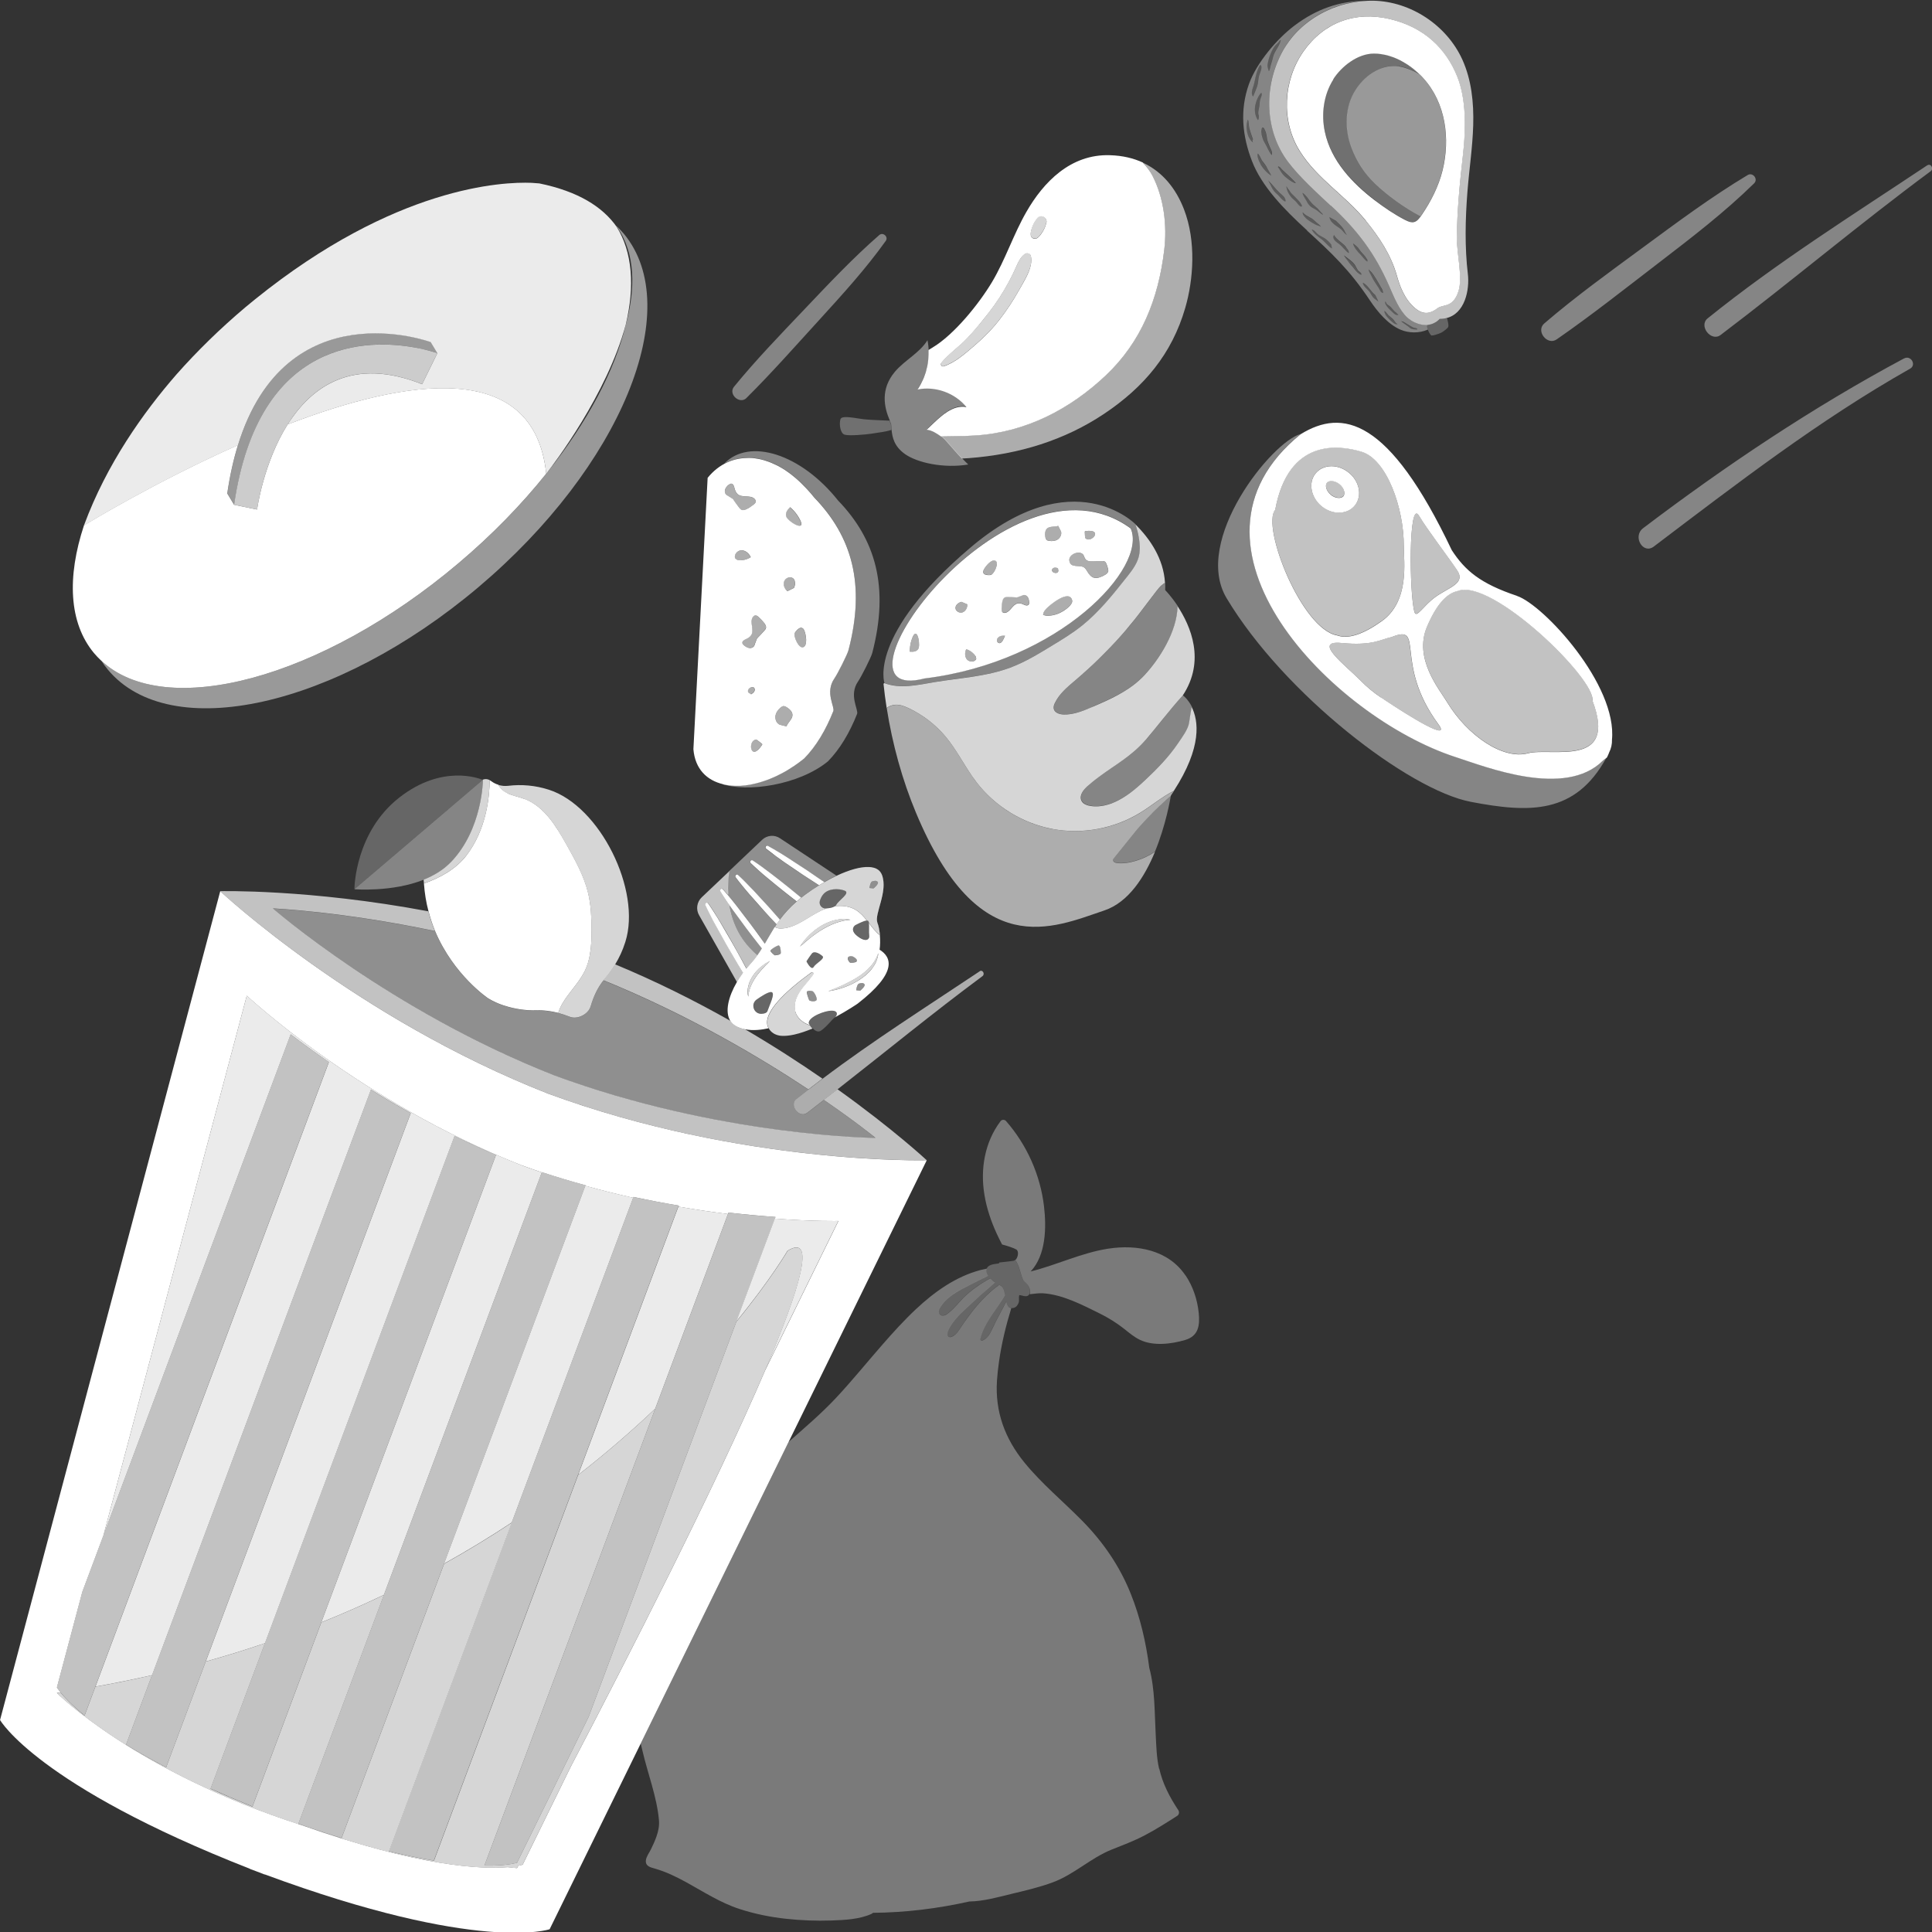 <svg viewBox="0 0 300 300" xmlns="http://www.w3.org/2000/svg"><rect x="0" y="0" width="300" height="300" fill="#333333" stroke="none"/><g fill="#fff"><path d="m 213.53 31.12 c 1.45 1.1 2.99 2.14 4.6 2.98 .16 .08 .31 .15 .45 .21 .05 .02 .09 .03 .14 .05 .09 .03 .17 .06 .25 .08 .05 .01 .1 .02 .15 .02 .06 .01 .13 .02 .19 .02 .05 0 .09 -.01 .14 -.01 .05 -.01 .11 -.01 .16 -.03 .05 -.01 .09 -.03 .13 -.05 .05 -.02 .1 -.04 .14 -.07 s .09 -.06 .13 -.09 c .05 -.04 .09 -.07 .14 -.12 .04 -.04 .09 -.09 .13 -.14 s .09 -.1 .14 -.16 .09 -.12 .14 -.18 c .02 -.02 .03 -.05 .05 -.07 -2.48 -1.27 -5.25 -3.31 -7.04 -5.03 -1.71 -1.64 -2.88 -3.43 -3.72 -5.67 -1.09 -2.91 -1.01 -6.36 .67 -8.96 s 4.31 -3.94 6.7 -3.63 c .47 .06 1.93 .43 3.2 1.23 -.03 -.03 -.05 -.05 -.08 -.08 -.1 -.1 -.21 -.19 -.32 -.29 -.15 -.14 -.31 -.27 -.47 -.41 -.12 -.1 -.24 -.19 -.36 -.28 -.16 -.12 -.33 -.24 -.5 -.36 -.13 -.09 -.26 -.17 -.39 -.25 -.17 -.11 -.35 -.21 -.53 -.31 -.13 -.07 -.27 -.15 -.4 -.22 -.19 -.09 -.37 -.18 -.56 -.26 -.14 -.06 -.27 -.12 -.41 -.17 -.2 -.08 -.4 -.14 -.6 -.2 -.13 -.04 -.26 -.09 -.4 -.12 -.23 -.06 -.46 -.1 -.69 -.14 -.11 -.02 -.23 -.05 -.34 -.06 -.35 -.05 -.69 -.07 -1.04 -.07 -2.5 .02 -5.02 1.98 -6.31 4 -1.5 2.37 -1.89 5.36 -1.31 8.11 .96 4.51 4.28 8.01 7.81 10.69 z" opacity=".3"/><path d="m 214.05 44.75 c .18 .28 .31 .73 .69 .78 -.01 -.23 -.05 -.37 -.11 -.51 -.07 -.14 -.16 -.27 -.26 -.46 -.12 -.2 -.23 -.41 -.35 -.61 -.25 -.44 -.49 -.87 -.79 -1.28 -.09 -.13 -.19 -.26 -.29 -.38 -.02 -.02 -.09 -.09 -.17 -.17 -.13 -.12 -.28 -.26 -.28 -.28 .02 .33 .3 .72 .43 1.02 .3 .68 .72 1.26 1.13 1.88 z m -2.87 -5.26 c .33 .35 .7 .92 1.11 1.16 .13 -.29 -.15 -.51 -.11 -.45 -.2 -.47 -.82 -.91 -1.09 -1.4 -.13 -.22 -.28 -.39 -.45 -.54 s -.36 -.29 -.56 -.43 c .03 .15 .08 .3 .16 .45 .23 .45 .64 .89 .94 1.21 z m -2.36 .48 c .12 .18 .27 .37 .41 .55 .07 .09 .13 .18 .19 .26 .19 .3 .43 .51 .64 .78 .14 .17 .28 .37 .44 .55 s .33 .35 .52 .47 c .16 .1 .4 .28 .35 -.02 -.02 -.1 -.12 -.2 -.23 -.28 -.11 -.09 -.23 -.18 -.29 -.26 -.15 -.21 -.25 -.45 -.38 -.67 -.2 -.34 -.5 -.63 -.82 -.89 s -.67 -.5 -.97 -.74 c .03 .09 .08 .18 .14 .27 z m 4.81 6.07 c -.04 -.08 -.07 -.14 -.08 -.18 -.72 -.55 -1.09 -1.47 -1.92 -1.92 -.11 .52 .83 1.09 1.06 1.49 .18 .31 .32 .57 .56 .85 .11 .13 .75 .55 .78 .63 -.03 -.1 -.08 -.2 -.12 -.31 -.09 -.21 -.2 -.41 -.27 -.55 z m 2.39 2.26 c .16 .15 .39 .43 .65 .56 .1 .05 .21 .08 .31 .07 .05 -.01 .1 -.02 .15 -.05 -.06 -.04 -.11 -.08 -.16 -.12 -.09 -.08 -.15 -.16 -.19 -.2 -.02 -.02 -.03 -.03 -.04 -.03 -.4 -.28 -.64 -.75 -1.04 -1.04 -.08 -.06 -.15 -.1 -.22 -.14 s -.13 -.1 -.19 -.18 c -.05 -.06 -.07 -.12 -.09 -.18 -.03 -.06 -.06 -.12 -.12 -.16 -.08 .32 .18 .69 .47 .99 .17 .19 .35 .35 .47 .47 z m 3.07 2.78 c .23 .12 .7 .14 .96 .13 .12 -.24 -.31 -.23 -.47 -.27 s -.26 -.11 -.41 -.19 c -.3 -.16 -.58 -.34 -.86 -.52 -.13 -.08 -.26 -.17 -.4 -.23 -.05 -.02 -.32 -.06 -.34 -.08 .29 .31 .72 .56 1.06 .82 .13 .1 .32 .28 .46 .35 z m -3.58 -1.68 c .1 .11 .19 .2 .28 .29 .31 .29 .79 .84 1.27 .66 -.09 .04 -.2 -.04 -.3 -.16 -.03 -.04 -.07 -.08 -.1 -.12 -.07 -.09 -.12 -.17 -.17 -.24 -.02 -.03 -.05 -.07 -.06 -.09 -.12 -.15 -.27 -.28 -.41 -.4 -.15 -.12 -.3 -.24 -.44 -.37 -.16 -.15 -.29 -.38 -.45 -.54 -.06 -.05 -.11 -.1 -.18 -.14 0 .13 .03 .26 .08 .39 .1 .26 .29 .5 .48 .71 z m -6.4 -10.86 c -.44 -.71 -1.49 -1.16 -1.97 -2.01 -.37 .67 .43 1.11 .84 1.44 .52 .41 .91 1.03 1.45 1.39 .2 -.41 -.61 -1.03 -.31 -.82 z m -1.93 -3.65 c .09 .07 .19 .14 .28 .21 .2 .14 .4 .27 .59 .41 .09 .07 .19 .14 .27 .22 .21 .19 .38 .46 .61 .65 .08 .06 .16 .11 .25 .15 -.13 -.12 -.23 -.3 -.32 -.47 s -.17 -.36 -.28 -.51 c -.01 -.01 -.01 -.02 -.02 -.03 -.33 -.42 -.69 -.8 -1.08 -1.16 -.02 -.02 -.04 -.03 -.08 -.06 -.07 -.05 -.18 -.11 -.3 -.17 -.18 -.1 -.38 -.2 -.51 -.28 -.09 -.05 -.15 -.1 -.15 -.12 .04 .26 .13 .48 .26 .67 s .3 .35 .48 .49 z m -2.6 1.45 c -.07 -.06 -.14 -.13 -.2 -.2 -.05 -.05 -.1 -.11 -.15 -.16 -.12 -.12 -.24 -.22 -.39 -.27 -.05 -.02 -.09 -.04 -.14 -.04 .16 .33 .41 .6 .68 .85 .27 .24 .57 .46 .86 .67 .14 .1 .27 .22 .4 .35 .2 .19 .39 .4 .58 .59 .1 .1 .2 .19 .3 .27 s .21 .16 .32 .22 c 0 0 0 -.01 0 -.02 -.01 -.11 -.1 -.59 -.15 -.67 -.13 -.2 -.37 -.42 -.54 -.59 -.25 -.24 -.55 -.4 -.85 -.56 -.24 -.13 -.49 -.26 -.7 -.44 z m -1.14 -4.32 c .24 .23 .51 .33 .79 .5 .31 .19 .57 .45 .87 .66 .1 .07 .2 .14 .31 .19 -.05 -.16 -.23 -.33 -.38 -.48 -.05 -.05 -.1 -.1 -.13 -.14 -.19 -.23 -.4 -.42 -.61 -.62 -.29 -.26 -.59 -.52 -.83 -.83 -.29 -.39 -.79 -1.11 -1.21 -1.34 .08 .45 .45 .88 .65 1.29 .15 .29 .31 .54 .55 .77 z m -3.11 -2.22 c -.05 -.08 -.19 -.27 -.33 -.46 s -.26 -.38 -.26 -.44 c 0 .62 .37 1.31 .76 1.75 .25 .28 .56 .49 .8 .77 .03 .04 .13 .18 .25 .31 .08 .09 .17 .19 .26 .26 .13 .1 .25 .15 .32 .05 .05 -.07 -.03 -.22 -.12 -.37 -.1 -.15 -.21 -.29 -.25 -.35 -.2 -.26 -.47 -.49 -.69 -.74 -.25 -.28 -.55 -.47 -.74 -.79 z m -1.43 -3.08 c .03 .05 .05 .08 .07 .12 .02 .03 .03 .05 .04 .06 .13 .19 .28 .35 .44 .51 .16 .15 .33 .29 .52 .43 .11 .08 .41 .31 .69 .47 .21 .13 .42 .21 .52 .17 .15 -.06 -2.03 -2.03 -2.11 -2.11 -.19 -.19 -.32 -.43 -.57 -.49 -.03 .04 -.05 .07 -.07 .11 0 -.01 .14 .21 .28 .43 .07 .11 .14 .22 .2 .31 z m -2.12 -.51 c -.02 -.04 -.04 -.09 -.06 -.13 -.05 -.12 -.12 -.23 -.19 -.34 -.15 -.22 -.32 -.42 -.47 -.63 -.08 -.11 -.15 -.22 -.21 -.33 -.07 -.14 -.15 -.31 -.24 -.47 s -.18 -.31 -.29 -.43 c -.05 .07 -.07 .16 -.07 .26 s .01 .22 .04 .34 c .09 .4 .31 .84 .43 1.05 .39 .7 1 1.37 1.68 1.8 -.13 -.39 -.42 -.75 -.61 -1.12 z m .54 2.25 c -.13 -.14 -.27 -.27 -.42 -.41 .45 .76 .58 1.45 1.3 2.05 .45 .38 .78 .98 1.35 1.22 .19 -.32 -.28 -.79 -.09 -.59 -.15 -.28 -.56 -.56 -.8 -.79 -.17 -.16 -.33 -.33 -.49 -.5 s -.31 -.35 -.45 -.52 -.27 -.32 -.4 -.46 z m -.53 -6.6 c -.03 -.11 -.06 -.23 -.07 -.34 -.02 -.14 -.04 -.3 -.07 -.46 -.04 -.19 -.08 -.37 -.14 -.55 s -.13 -.35 -.23 -.5 c -.23 -.37 -.39 -.19 -.45 .15 -.04 .28 .02 .67 .09 1 .03 .11 .05 .22 .08 .31 .06 .24 .17 .44 .28 .64 .04 .07 .07 .14 .12 .21 .08 .14 .16 .29 .24 .45 s .15 .32 .23 .47 c .16 .31 .33 .62 .54 .86 .24 -.36 -.11 -.89 -.25 -1.24 -.08 -.21 -.18 -.43 -.27 -.66 -.04 -.11 -.08 -.22 -.11 -.34 z m -2.28 -.09 c .01 -.03 .02 -.06 .03 -.07 0 -.01 .01 -.01 .01 -.02 v -.01 c -.05 -.14 -.1 -.28 -.15 -.42 -.15 -.42 -.3 -.84 -.41 -1.26 -.12 -.44 -.06 -1.01 -.23 -1.36 -.17 .4 -.24 .9 -.2 1.42 .03 .34 .1 .69 .21 1.01 .07 .19 .15 .36 .25 .53 .09 .15 .18 .29 .29 .41 .08 .08 .16 .16 .25 .22 -.04 -.07 -.06 -.13 -.06 -.2 0 -.02 0 -.04 0 -.06 0 -.04 0 -.09 .01 -.12 0 -.02 .01 -.03 .01 -.05 z m .94 -3.47 c .01 -.09 .01 -.17 0 -.23 0 -.09 0 -.12 .03 -.05 -.12 -.24 -.12 -.49 -.09 -.74 s .11 -.5 .14 -.74 c .07 -.47 .03 -.89 .23 -1.35 .02 -.04 .04 -.1 .06 -.15 .03 -.11 .06 -.23 .08 -.33 .01 -.05 .01 -.1 .01 -.14 s -.01 -.07 -.02 -.09 -.03 -.03 -.05 -.02 c -.03 .01 -.06 .03 -.1 .07 s -.09 .1 -.14 .18 c -.13 .18 -.24 .39 -.34 .61 s -.17 .44 -.24 .66 c -.27 .91 -.23 1.89 .31 2.69 .08 -.09 .11 -.23 .13 -.36 z m 3.29 -12.03 c -.05 .04 -.1 .1 -.14 .15 -.1 .12 -.19 .25 -.25 .31 -.18 .18 -.36 .33 -.51 .55 -.25 .36 -.45 .8 -.62 1.23 -.06 .14 -.11 .29 -.15 .42 -.05 .15 -.1 .34 -.15 .53 s -.08 .39 -.11 .55 c -.06 .34 .12 .71 .2 1.03 .22 -.25 .23 -.74 .34 -1.06 .07 -.2 .13 -.41 .18 -.61 .11 -.42 .19 -.84 .4 -1.23 .25 -.48 .57 -.93 .78 -1.43 .07 -.17 .13 -.34 .16 -.52 -.04 0 -.09 .03 -.13 .07 z m -3.57 7.23 c .01 -.04 .02 -.07 .04 -.11 .16 -.53 .15 -1.1 .29 -1.63 .1 -.38 .65 -1.4 .18 -1.67 -.15 .22 -.28 .45 -.38 .7 -.3 .75 -.41 1.6 -.61 2.35 -.14 .52 -.55 1.38 -.12 1.84 .1 -.25 .21 -.49 .31 -.74 s .2 -.49 .29 -.75 z m 9.18 21.44 c .03 .02 .09 .04 .16 .06 .22 .07 .56 .17 .59 .23 -.09 -.13 -.24 -.27 -.3 -.33 -.02 -.02 -.03 -.03 -.02 -.03 -.44 -.31 -.77 -.74 -1.24 -1 s -.93 -.46 -1.28 -.89 c -.05 .3 .16 .61 .47 .89 .21 .19 .45 .37 .7 .52 s .49 .29 .68 .4 c .1 .05 .18 .1 .25 .14 z" opacity=".2"/><path d="m 138.13 65.35 c -.01 -.01 -.01 -.02 -.02 -.03 -1.28 -.07 -2.75 -.09 -3.99 -.22 -1.06 -.11 -3.4 -.68 -3.61 -.02 -.23 .72 -.06 2.22 .66 2.42 .72 .21 3.2 -.02 4.1 -.15 1.36 -.2 2.26 -.32 3.14 -.58 -.01 -.05 -.01 -.1 -.01 -.15 -.02 -.27 -.04 -.53 -.06 -.78 -.07 -.16 -.15 -.32 -.22 -.48 z" opacity=".3"/><path d="m 217.2 10.29 c -2.39 -.32 -5.02 1.02 -6.7 3.63 -1.68 2.6 -1.76 6.05 -.67 8.96 .84 2.24 2.01 4.03 3.72 5.67 1.79 1.72 4.56 3.76 7.04 5.03 .06 -.08 .12 -.16 .18 -.25 1.43 -2.11 2.6 -4.41 3.21 -6.88 1.21 -4.92 .5 -10.47 -2.98 -14.31 -.19 -.21 -.39 -.41 -.6 -.61 -1.27 -.8 -2.73 -1.17 -3.2 -1.23 z m -120.02 40.1 c -1.69 7.09 -5.94 15.13 -12.25 23.03 -.07 .09 -.1 .13 -.1 .13 -3.83 4.78 -8.41 9.51 -13.65 13.93 -21.29 17.97 -45.53 24.41 -55.46 15.09 .31 .48 .64 .95 1.01 1.39 9.65 11.63 35.41 5.91 57.54 -12.77 s 32.25 -43.26 22.6 -54.89 c -.37 -.44 -.77 -.85 -1.18 -1.25 .03 .04 .05 .09 .08 .13 2.97 4.22 2.89 9.7 1.42 15.19 z m -60.82 27.99 c 3.79 -26.11 20.98 -25.77 28.27 -24.38 .56 .11 1.05 .22 1.49 .32 1.14 .28 1.8 .52 1.8 .52 l -1.06 -1.76 s -22.42 -8.23 -29.9 16.02 c -.69 2.22 -1.25 4.71 -1.66 7.51 0 0 1.06 1.76 1.06 1.76 z" opacity=".5"/><path d="m 64.62 54 c -7.29 -1.38 -24.48 -1.72 -28.27 24.38 l 3.57 .74 s .96 -7.22 4.75 -13.22 c 3.69 -5.86 10.07 -10.56 20.88 -6.25 l 2.36 -4.81 s -.67 -.24 -1.8 -.52 c -.5 -.13 -1 -.23 -1.49 -.32 z" opacity=".75"/><path d="m 120.31 148.32 c .05 -.01 .97 -.02 .95 -.41 s -.05 -1.23 -.45 -1.1 -1.15 .63 -1.16 .81 .65 .7 .65 .7 z m 11.34 .5 c .04 .35 .36 .63 .36 .63 s .93 .07 1.05 -.24 -.43 -.65 -.7 -.75 -.75 0 -.71 .35 z m -5.51 5.07 c -.25 -.09 -.95 -.15 -.85 .27 s .37 1.15 .37 1.15 c .17 .18 1.22 .31 1.17 -.17 -.05 -.49 -.44 -1.16 -.69 -1.24 z m 9.53 -15.96 s .85 -.7 .65 -.98 -.59 -.19 -.87 -.1 c -.29 .09 -.45 1.03 -.4 1.03 .05 -.01 .62 .05 .62 .05 z m -2.3 14.81 c -.29 .09 -.45 1.03 -.4 1.03 .05 -.01 .62 .05 .62 .05 s .85 -.7 .65 -.98 -.59 -.19 -.87 -.1 z m -20.3 -13.91 c 0 .07 .01 .14 .01 .21 .1 .12 .21 .25 .31 .37 .37 .44 .73 .9 1.08 1.35 .71 .91 1.41 1.83 2.1 2.75 s 1.37 1.86 2.04 2.8 c .05 .07 .11 .15 .16 .22 .38 -.65 .76 -1.32 1.17 -1.99 .12 -.2 .23 -.4 .36 -.6 .09 -.14 .17 -.27 .27 -.41 -.64 -.69 -1.28 -1.38 -1.92 -2.07 -.77 -.85 -1.53 -1.71 -2.28 -2.58 -.38 -.43 -.75 -.87 -1.11 -1.32 -.36 -.44 -.72 -.89 -1.07 -1.36 -.07 -.1 -.07 -.24 .02 -.33 .1 -.11 .26 -.12 .36 -.02 .43 .39 .83 .79 1.24 1.2 .41 .4 .8 .82 1.2 1.24 .78 .84 1.56 1.68 2.33 2.53 .59 .65 1.17 1.31 1.74 1.97 .68 -.92 1.51 -1.86 2.61 -2.81 -.62 -.48 -1.24 -.96 -1.85 -1.45 -.9 -.72 -1.8 -1.46 -2.69 -2.19 -.44 -.37 -.89 -.74 -1.32 -1.13 -.44 -.38 -.87 -.77 -1.28 -1.18 -.09 -.08 -.11 -.22 -.04 -.33 .08 -.12 .24 -.16 .36 -.08 .49 .32 .96 .65 1.43 .99 s .93 .69 1.39 1.04 c .92 .71 1.83 1.42 2.73 2.14 .66 .53 1.32 1.07 1.97 1.61 .21 -.16 .42 -.33 .64 -.49 .71 -.52 1.43 -1 2.13 -1.44 -.83 -.53 -1.65 -1.06 -2.47 -1.6 -.98 -.65 -1.95 -1.31 -2.92 -1.98 -.48 -.34 -.96 -.67 -1.44 -1.03 -.47 -.35 -.95 -.7 -1.4 -1.08 -.09 -.08 -.13 -.21 -.07 -.32 .07 -.13 .22 -.18 .35 -.11 .52 .28 1.03 .57 1.53 .88 .51 .3 1 .61 1.5 .93 .99 .63 1.98 1.27 2.95 1.92 .93 .62 1.86 1.26 2.78 1.9 .65 -.38 1.3 -.72 1.92 -1.01 l -8.75 -5.79 c -.87 -.6 -2.03 -.5 -2.79 .22 l -5.15 4.89 c -.16 1.17 -.23 2.36 -.16 3.54 z m 4.54 9.53 c .25 -.35 .49 -.71 .71 -1.07 -.13 -.16 -.25 -.32 -.37 -.47 -.71 -.91 -1.42 -1.82 -2.11 -2.74 s -1.37 -1.86 -2.05 -2.79 c -.18 -.25 -.36 -.5 -.53 -.75 .32 1.93 1.01 3.8 2.13 5.39 .64 .91 1.4 1.71 2.23 2.44 z m 6.08 22.28 c .61 -.49 1.23 -.96 1.85 -1.44 -7.56 -5.01 -18.72 -11.62 -31.83 -16.96 -.92 1.15 -1.54 2.51 -1.96 3.93 -.04 .14 -.09 .28 -.16 .42 -.45 .92 -1.69 1.57 -2.69 1.41 -.19 -.03 -.37 -.08 -.54 -.15 -.55 -.22 -1.12 -.4 -1.69 -.55 -1.09 -.28 -2.22 -.44 -3.35 -.4 -1.67 .05 -3.37 -.19 -5.05 -.74 -.03 -.01 -.07 -.02 -.1 -.03 -.8 -.26 -1.59 -.62 -2.36 -1.08 0 0 -5.36 -3.58 -8.26 -10.46 -14.61 -3.07 -25.16 -3.51 -25.16 -3.51 s 18.29 15.94 43.76 25.95 c 25.66 9.47 49.83 9.69 49.83 9.69 s -2.93 -2.4 -8.05 -5.91 c -.86 .66 -1.71 1.34 -2.57 1.99 -1.23 .93 -2.88 -1.18 -1.67 -2.15 z" opacity=".45"/><path d="m 66.85 53.09 l 1.06 1.76 -2.36 4.81 c -10.8 -4.31 -17.18 .39 -20.88 6.25 18.37 -7.06 38.26 -10.3 40.15 7.65 .04 -.04 .07 -.09 .1 -.13 1.01 -1.3 9.34 -12.18 12.25 -23.03 1.42 -5.96 1.04 -11.24 -1.42 -15.19 -2.17 -3.08 -5.95 -5.49 -12 -6.73 -.4 -.04 -.8 -.07 -1.21 -.09 -4.46 -.18 -21.13 .51 -42.9 18.06 -.5 .41 -1 .81 -1.5 1.23 -3.96 3.34 -7.54 6.85 -10.71 10.43 -5.18 5.94 -10.86 13.94 -14.36 23.39 -.01 .03 -.02 .07 -.03 .1 .15 -.09 10.82 -6.65 23.91 -12.47 7.48 -24.26 29.9 -16.02 29.9 -16.02 z m 22.92 175.94 c 4.48 -3.48 8.46 -6.96 11.97 -10.29 l 11.3 -30.24 c -2.4 -.29 -4.98 -.67 -7.7 -1.14 0 0 -15.57 41.67 -15.57 41.67 z m 1.12 -44.91 l -21.94 58.69 c 3.71 -2.07 7.21 -4.21 10.51 -6.39 l 18.86 -50.44 c -2.42 -.54 -4.9 -1.15 -7.43 -1.86 z m 39.29 5.46 s -3.77 .1 -9.87 -.36 l -5.99 16.01 c 5.41 -6.61 7.97 -11.02 7.97 -11.02 4.47 -2.71 2 5.73 -3.5 18.58 l 11.39 -23.22 z m -49.23 -8.66 c -24.99 -9.82 -42.63 -26.32 -42.63 -26.32 l -22.25 83.79 29.07 -77.78 c 1.72 1.32 3.71 2.77 5.93 4.31 l -36.25 96.98 c 3 -.54 5.93 -1.13 8.79 -1.78 l 33.99 -90.92 c 1.95 1.21 4.01 2.43 6.18 3.64 l -31.83 85.16 c 3.15 -.88 6.21 -1.83 9.19 -2.84 l 29.44 -78.76 c 2.08 1.02 4.23 2 6.44 2.94 l -27.13 72.58 c 3.37 -1.35 6.61 -2.78 9.72 -4.27 l 24.52 -65.6 c -1.06 -.36 -2.12 -.73 -3.18 -1.12 z" opacity=".9"/><path d="m 206.65 31.91 c 4.11 3.84 6.81 7.36 9.07 12.53 .69 1.58 1.55 3.75 2.83 4.89 .18 .16 .39 .31 .61 .45 .07 .04 .14 .08 .21 .12 .16 .09 .32 .17 .5 .24 .08 .03 .17 .07 .25 .1 .17 .06 .35 .11 .53 .14 .08 .02 .16 .04 .24 .05 .24 .03 .47 .04 .7 .03 h .08 c .03 0 .06 -.01 .09 -.02 .17 -.02 .34 -.06 .51 -.11 .06 -.02 .13 -.04 .19 -.07 .14 -.05 .27 -.12 .41 -.2 .06 -.03 .11 -.06 .17 -.1 .18 -.12 .35 -.27 .51 -.44 .22 0 .43 -.01 .63 -.04 .1 -.01 .19 -.04 .29 -.06 3.04 -.63 3.74 -4.48 3.46 -6.85 -.5 -4.21 -.4 -8.54 -.07 -12.77 .27 -3.46 .8 -6.9 .9 -10.37 s -.26 -7.02 -1.69 -10.18 c -2.42 -5.32 -7.99 -9.01 -13.79 -9.14 -.54 -.01 -1.07 .01 -1.61 .06 -.21 .02 -.42 .03 -.63 .06 -.09 .01 -.19 .03 -.28 .04 -.51 .07 -1.01 .16 -1.51 .28 -.07 .02 -.14 .03 -.2 .04 -.2 .05 -.39 .11 -.59 .16 -.14 .04 -.28 .08 -.41 .12 -.18 .06 -.36 .12 -.54 .19 -.15 .05 -.3 .1 -.45 .16 -.17 .07 -.34 .14 -.51 .21 -.15 .06 -.3 .13 -.45 .2 -.16 .07 -.32 .15 -.48 .23 -.15 .08 -.3 .15 -.45 .23 s -.3 .17 -.45 .26 -.3 .18 -.45 .27 c -.14 .09 -.28 .18 -.43 .28 s -.29 .2 -.44 .31 c -.13 .1 -.27 .2 -.4 .3 -.14 .11 -.29 .23 -.43 .34 -.12 .1 -.25 .21 -.37 .32 -.14 .13 -.28 .25 -.41 .38 -.11 .11 -.23 .22 -.34 .33 -.14 .14 -.27 .28 -.4 .43 -.1 .11 -.2 .22 -.3 .34 -.13 .16 -.26 .32 -.38 .48 -.09 .11 -.18 .22 -.26 .34 -.14 .19 -.26 .38 -.39 .57 -.06 .1 -.13 .19 -.19 .29 -.19 .3 -.36 .6 -.52 .91 -2.87 5.51 -2.53 12.15 .96 16.82 1.77 2.37 4.51 4.85 6.67 6.87 z m -4.26 -23.93 c 3.17 -4.51 8.03 -6.28 13.37 -5.03 5.25 1.23 8.73 4.48 10.52 8.98 1.4 3.53 1.32 8.16 .89 11.93 -.49 4.31 -.94 9.02 -.97 13.12 -.01 2.3 .92 6.06 .27 8.18 -.82 2.68 -2.39 2.04 -3.25 2.69 -.91 .68 -2.02 1.25 -3.49 .01 -1.67 -1.41 -2.39 -3.45 -2.84 -5.05 -.91 -3.23 -2.72 -5.96 -4.83 -8.54 -3.23 -3.96 -7.53 -6.46 -10.25 -10.79 -2.93 -4.67 -2.6 -10.98 .57 -15.49 z m 12.16 88.45 c 4.39 -3.12 3.42 -9.3 3.43 -11.62 .03 -6.05 -2.69 -13.52 -6.56 -14.69 -3.53 -1.06 -11.33 -2.14 -13.4 8.99 -2.19 2.54 4.05 18.55 9.62 19.52 1.68 .61 3.98 -.13 6.91 -2.21 z m -10.29 -22.91 c .58 -.73 1.49 -1.15 2.5 -1.15 .92 .01 1.87 .35 2.65 .98 s 1.33 1.47 1.54 2.38 c .23 .99 .03 1.98 -.55 2.72 -.61 .77 -1.54 1.16 -2.54 1.14 -.88 -.01 -1.82 -.33 -2.61 -.97 -1.69 -1.36 -2.14 -3.65 -.99 -5.1 z m 4.46 2.73 c -.09 -.4 -.36 -.8 -.74 -1.1 -.37 -.3 -.81 -.47 -1.22 -.48 h -.01 c -.18 0 -.51 .04 -.71 .28 -.31 .39 -.13 1.25 .63 1.86 s 1.63 .59 1.94 .19 c .19 -.25 .15 -.58 .11 -.76 z m 38.55 32.51 c .55 -3.32 -15.69 -19.13 -20.94 -17.01 -1.75 .37 -3.33 2.21 -4.74 5.53 -2.12 4.97 1.91 9.74 3.11 11.71 3.12 5.17 8.67 9 12.57 7.95 3.55 -.96 14.02 2.39 10 -8.18 z m -31.18 -9.85 c -1.75 .37 -2.94 1.39 -7.82 .92 -4.58 -.45 .67 3.48 3.01 5.86 .96 .97 2.02 1.84 3.15 2.61 4.84 3.26 10.94 6.93 8.88 4.13 -6.98 -9.5 -1.98 -15.62 -7.23 -13.51 z m 4.27 -18.81 c -1.68 -2.96 -1.52 12.33 -.72 14.92 .32 1.04 1.37 -1 3.29 -2.37 2.12 -1.51 4.7 -2.08 3.33 -4.12 -1.28 -1.92 -4.86 -6.61 -5.89 -8.43 z m -105.45 71.65 c .16 -.24 .32 -.47 .49 -.7 -.25 -.4 -.5 -.8 -.74 -1.21 -.6 -1.01 -1.2 -2.03 -1.79 -3.05 -.58 -1.02 -1.16 -2.06 -1.72 -3.09 -.28 -.52 -.56 -1.04 -.83 -1.57 s -.53 -1.06 -.78 -1.6 c -.05 -.11 -.02 -.25 .09 -.32 .12 -.08 .28 -.06 .36 .06 .34 .48 .66 .98 .98 1.48 s .62 1 .93 1.51 c .6 1.01 1.2 2.03 1.78 3.06 s 1.15 2.06 1.72 3.1 c .18 .33 .35 .65 .52 .98 .02 -.03 .05 -.05 .07 -.08 .01 -.01 .02 -.03 .03 -.04 .17 -.2 .33 -.39 .51 -.58 .41 -.44 .76 -.89 1.09 -1.35 -.83 -.73 -1.59 -1.53 -2.23 -2.44 -1.12 -1.59 -1.81 -3.46 -2.13 -5.39 -.16 -.22 -.31 -.45 -.46 -.67 -.32 -.48 -.64 -.96 -.94 -1.46 -.06 -.1 -.05 -.24 .05 -.33 .11 -.1 .27 -.09 .36 .02 .28 .31 .55 .63 .82 .95 -.01 -.07 -.01 -.14 -.01 -.21 -.07 -1.18 0 -2.37 .16 -3.54 l -4.28 4.06 c -.76 .72 -.93 1.89 -.39 2.8 l 5.88 10.38 c .14 -.25 .3 -.5 .46 -.74 .01 -.01 .01 -.02 .02 -.03 z m 12.8 15.74 c -3.54 -2.45 -7.57 -5.06 -12.03 -7.67 -.44 -.09 -.86 -.22 -1.26 -.42 -.43 -.21 -.75 -.51 -.98 -.87 -5.45 -3.08 -11.47 -6.11 -17.93 -8.79 -.46 .76 -.97 1.47 -1.54 2.12 -.1 .11 -.18 .24 -.27 .35 13.12 5.34 24.28 11.95 31.83 16.96 .73 -.57 1.45 -1.13 2.18 -1.68 z m .21 3.3 c 5.12 3.51 8.05 5.91 8.05 5.91 s -24.17 -.22 -49.83 -9.69 c -25.46 -10 -43.76 -25.95 -43.76 -25.95 s 10.55 .44 25.16 3.51 c -.4 -.95 -.74 -1.98 -1.02 -3.06 -18.51 -3.48 -32.34 -3.13 -32.34 -3.13 s 21.07 19.71 50.91 31.43 c 30.08 11.1 58.8 10.34 58.8 10.34 s -5.11 -4.77 -13.84 -11.01 c -.71 .55 -1.42 1.1 -2.13 1.65 z m -82.79 -10.18 l -29.07 77.78 -3.28 8.77 -3.95 14.85 s .16 .27 .56 .77 c .59 .74 1.73 1.97 3.74 3.61 l 1.68 -4.5 36.25 -96.98 c -2.22 -1.54 -4.21 -2.99 -5.93 -4.31 z m 12.46 8.59 l -33.99 90.92 -4.03 10.79 c 1.78 1.1 3.85 2.27 6.23 3.51 l 6.14 -16.42 31.83 -85.16 c -2.17 -1.21 -4.24 -2.43 -6.18 -3.64 z m 19.42 10.13 c -2.22 -.94 -4.37 -1.92 -6.44 -2.94 l -29.44 78.76 -8.44 22.59 c 2 .9 4.17 1.83 6.51 2.78 l 10.69 -28.61 27.13 -72.58 z m 13.88 4.79 l .03 -.08 c -2.23 -.61 -4.49 -1.28 -6.78 -2.04 l -.01 .04 -24.52 65.6 -13.29 35.56 c .53 .19 1.06 .37 1.57 .55 1.8 .62 3.52 1.17 5.14 1.67 l .06 -.16 15.87 -42.45 21.94 -58.69 s 0 0 0 0 z m 14.45 3.25 l .06 -.17 c -2.26 -.38 -4.61 -.82 -7.04 -1.34 l -.05 .13 -18.86 50.44 -18.93 50.64 -.15 .39 c 2.63 .64 4.95 1.11 7 1.45 l .18 -.48 22.2 -59.4 15.57 -41.67 z m 7.7 1.14 l -11.3 30.24 -26.47 70.8 -.05 .14 c .43 .01 .83 .01 1.2 0 2.71 -.06 3.87 -.45 3.87 -.45 l 11.13 -22.69 22.92 -61.31 5.99 -16.01 .1 -.26 c -2.13 -.14 -4.59 -.36 -7.29 -.68 l -.08 .22 z" opacity=".7"/><path d="m 116.59 153.12 c .21 -.5 .47 -.98 .78 -1.42 .08 -.11 .15 -.23 .23 -.34 l .26 -.32 c .16 -.22 .36 -.41 .53 -.63 .19 -.2 .38 -.4 .57 -.61 .2 -.2 .4 -.39 .59 -.61 -.25 .13 -.5 .27 -.74 .42 -.23 .17 -.46 .33 -.68 .52 -.43 .38 -.84 .8 -1.16 1.28 s -.59 1.01 -.74 1.58 c -.14 .56 -.19 1.18 -.02 1.73 .03 -.57 .19 -1.1 .38 -1.61 z m 8.95 -7.26 c .15 -.12 .28 -.25 .44 -.36 .31 -.22 .59 -.47 .91 -.66 .16 -.1 .31 -.22 .46 -.32 l .48 -.29 c .64 -.38 1.32 -.7 2.02 -.95 .7 -.24 1.43 -.43 2.2 -.47 -.75 -.2 -1.56 -.13 -2.33 .04 s -1.5 .49 -2.18 .88 -1.3 .89 -1.86 1.43 c -.28 .27 -.53 .57 -.79 .86 -.24 .31 -.47 .63 -.68 .95 .31 -.24 .59 -.5 .88 -.75 l .44 -.36 z m 3.07 8.04 c .85 -.1 1.69 -.33 2.5 -.62 s 1.6 -.67 2.33 -1.14 c .73 -.48 1.42 -1.04 1.96 -1.75 .27 -.35 .5 -.73 .67 -1.14 s .28 -.84 .32 -1.27 c -.28 .82 -.72 1.54 -1.29 2.15 -.28 .31 -.58 .59 -.91 .85 -.32 .26 -.66 .51 -1.01 .73 -.7 .46 -1.45 .84 -2.21 1.2 -.77 .35 -1.55 .68 -2.35 .98 z m -1.43 -16.43 c -.71 .44 -1.43 .92 -2.13 1.44 -.22 .16 -.43 .33 -.64 .49 -.24 .19 -.48 .39 -.7 .58 -1.1 .95 -1.93 1.89 -2.61 2.81 -.18 .25 -.35 .49 -.52 .73 -.09 .14 -.17 .28 -.26 .42 .33 .22 .78 .26 1.19 .23 2.22 -.17 4.01 -1.83 6.03 -2.78 .28 -.13 .56 -.24 .85 -.34 -.05 0 -.1 .01 -.15 .01 -.64 .03 -1.12 -.58 -.93 -1.2 .09 -.3 .24 -.63 .48 -.94 .79 -1.01 2.43 -.99 3.37 -.62 s -.93 1.46 -1.31 2.2 c -.05 .1 -.14 .18 -.25 .25 1.16 -.18 2.34 -.05 3.33 .56 .67 .41 1.2 1 1.7 1.63 h .04 c .15 .01 .23 .16 .27 .39 .53 .69 1.06 1.38 1.7 1.89 -.07 -.76 -.21 -1.47 -.39 -1.92 -.54 -1.36 1.69 -4.83 .7 -7.45 -.03 -.08 -.06 -.15 -.1 -.22 0 -.01 -.01 -.01 -.01 -.02 -.08 -.14 -.17 -.26 -.27 -.37 -.01 -.01 -.02 -.02 -.03 -.03 -.04 -.04 -.09 -.08 -.14 -.12 -.01 -.01 -.02 -.02 -.04 -.03 -.06 -.04 -.11 -.08 -.17 -.11 -.02 -.01 -.05 -.03 -.07 -.04 -.04 -.02 -.08 -.04 -.13 -.06 -.03 -.01 -.06 -.03 -.09 -.04 -.06 -.02 -.12 -.05 -.19 -.06 -.04 -.01 -.08 -.02 -.12 -.03 -.03 -.01 -.06 -.02 -.1 -.02 -.05 -.01 -.1 -.02 -.15 -.03 -.02 0 -.04 -.01 -.05 -.01 -.11 -.02 -.23 -.03 -.35 -.03 -.01 0 -.02 0 -.03 0 -1.29 -.06 -3.05 .44 -4.99 1.35 -.63 .3 -1.27 .63 -1.92 1.01 -.27 .16 -.55 .32 -.82 .49 h -.01 z m 8.26 -.61 c .29 -.09 .67 -.18 .87 .1 s -.65 .98 -.65 .98 -.57 -.05 -.62 -.05 c -.05 .01 .11 -.94 .4 -1.03 z m -11.92 20.21 c -.3 -1.06 .11 -2.19 .72 -3.11 .6 -.91 1.4 -1.68 2.02 -2.58 .05 -.07 .1 -.15 .08 -.24 -.02 -.11 -.14 -.16 -.26 -.18 -3.93 2.84 -7.82 6.36 -6.77 8.6 l .06 .12 c .17 .31 .4 .55 .67 .73 .05 .03 .11 .07 .16 .1 .01 0 .01 .01 .01 .01 .05 .03 .1 .05 .16 .08 .01 0 .02 .01 .03 .01 l .15 .06 c .02 .01 .03 .01 .04 .02 .05 .02 .1 .03 .14 .04 .02 .01 .04 .01 .06 .02 .04 .01 .09 .02 .13 .03 .03 .01 .06 .01 .09 .02 .04 .01 .08 .01 .12 .02 s .07 .01 .11 .01 c .03 0 .07 .01 .1 .01 .05 0 .09 .01 .14 .01 h .09 .16 .06 c .06 0 .13 0 .2 -.01 h .04 c .08 0 .15 -.01 .23 -.02 h .01 l .48 -.06 c .04 -.01 .08 -.01 .11 -.02 .14 -.02 .28 -.05 .42 -.08 .03 -.01 .06 -.01 .09 -.02 .89 -.2 1.85 -.53 2.8 -.93 -.16 -.16 -.29 -.34 -.39 -.48 -1.04 -.32 -1.99 -1.08 -2.28 -2.13 z m 61.52 -47.3 c -.16 .97 -.32 1.87 -.38 2.37 -.14 1.09 -1.15 2.4 -1.75 3.29 -1.43 2.11 -3.22 3.94 -5.07 5.68 -.73 .69 -1.52 1.39 -2.35 2.01 -.17 .12 -.34 .24 -.51 .36 -.43 .29 -.86 .56 -1.31 .79 -.18 .09 -.36 .18 -.54 .26 s -.37 .16 -.55 .23 c -.19 .07 -.37 .13 -.56 .18 s -.38 .1 -.57 .14 c -.29 .06 -.57 .1 -.87 .12 -.1 .01 -.2 .01 -.29 .01 -.29 .01 -.59 -.01 -.89 -.05 -.14 -.02 -.29 -.05 -.44 -.09 -.07 -.02 -.14 -.04 -.21 -.07 -.14 -.05 -.27 -.12 -.39 -.19 -.18 -.12 -.33 -.27 -.43 -.47 -.29 -.59 .01 -1.24 .45 -1.77 .11 -.13 .23 -.26 .35 -.37 .04 -.04 .08 -.08 .12 -.11 .61 -.54 1.2 -1.01 1.79 -1.45 2.56 -1.91 4.99 -3.15 7.3 -5.79 1.32 -1.51 3.73 -4.67 5.7 -6.83 3.61 -5.43 1.22 -10.86 -.79 -13.9 -.06 3.91 -2.8 8.22 -5.18 10.76 -.54 .57 -1.12 1.08 -1.74 1.55 -.47 .35 -.95 .67 -1.45 .97 -1.17 .71 -2.41 1.3 -3.66 1.85 -.36 .16 -.72 .31 -1.08 .47 -.46 .2 -.92 .39 -1.38 .57 -.19 .07 -.37 .14 -.56 .2 -.56 .19 -1.14 .34 -1.72 .41 -.29 .04 -.59 .06 -.88 .05 -.66 -.01 -1.47 -.27 -1.58 -.93 -.03 -.14 -.01 -.29 .02 -.43 s .09 -.28 .15 -.41 c .69 -1.47 2 -2.54 3.24 -3.59 .63 -.54 1.25 -1.08 1.86 -1.64 s 1.21 -1.12 1.8 -1.7 1.17 -1.17 1.74 -1.76 1.13 -1.2 1.68 -1.82 c .24 -.27 .48 -.55 .72 -.83 .47 -.56 .93 -1.12 1.39 -1.69 .23 -.28 .45 -.57 .67 -.86 .89 -1.15 1.76 -2.32 2.65 -3.48 .29 -.38 .58 -.72 .86 -.96 .17 -.15 .34 -.27 .5 -.35 -.22 -3.74 -2.31 -6.8 -4.56 -9.04 .2 .7 .4 1.42 .52 2.14 .17 .99 .21 1.98 -.06 2.94 -.33 1.15 -1.09 2.12 -1.83 3.06 -2.11 2.67 -4.25 5.37 -6.9 7.5 -1.48 1.19 -3.11 2.18 -4.72 3.16 -2.1 1.28 -4.21 2.57 -6.51 3.42 -3.74 1.39 -7.79 1.58 -11.73 2.24 -2.59 .44 -5.33 1.09 -7.79 .15 -.05 .03 -.09 .07 -.13 .1 .13 1.25 .29 2.5 .49 3.76 .41 -.29 .88 -.48 1.4 -.5 .69 -.03 1.35 .23 1.98 .52 2.23 1.04 4.23 2.58 5.81 4.48 1.58 1.91 2.73 4.15 4.14 6.19 .2 .29 .41 .58 .63 .86 2.89 3.76 7.19 6.39 11.83 7.25 s 9.58 -.07 13.61 -2.55 c 1.76 -1.08 3.35 -2.45 5.19 -3.37 4.44 -6.84 3.83 -10.94 2.77 -13.04 z m -38.5 -52.91 c 1.73 -.57 3.26 -1.92 4.63 -3.09 .36 -.31 .72 -.63 1.07 -.95 1.05 -.97 2.04 -2 2.92 -3.14 1.15 -1.48 2.19 -3.05 3.1 -4.69 .61 -1.11 1.54 -2.53 1.81 -3.91 .04 -.23 .07 -.46 .07 -.69 s -.02 -.45 -.07 -.67 c -.02 -.1 -.07 -.18 -.14 -.24 -.2 -.19 -.56 -.23 -.78 -.07 -.68 .49 -1.02 1.24 -1.35 1.99 -.36 .82 -.76 1.63 -1.18 2.41 -.88 1.64 -1.89 3.19 -3.03 4.66 -.55 .71 -1.1 1.41 -1.68 2.09 s -1.17 1.36 -1.78 2 c -.31 .33 -.65 .64 -.98 .94 -.68 .61 -1.39 1.19 -2.04 1.82 -.33 .32 -.64 .64 -.93 .99 -.05 .07 -.08 .14 -.08 .21 0 .22 .2 .42 .44 .34 z m 14.19 -19.81 c .11 0 .22 -.04 .33 -.11 .09 -.06 .18 -.13 .26 -.22 .25 -.25 .47 -.58 .64 -.86 .25 -.41 .42 -.86 .52 -1.33 .17 -.79 -.88 -1.34 -1.4 -.71 -.16 .19 -.3 .39 -.42 .6 s -.23 .43 -.32 .66 c -.04 .1 -.08 .21 -.12 .32 -.11 .34 -.2 .7 -.18 1.03 .03 .37 .35 .63 .68 .61 z m -38.42 157.17 s -2.56 4.41 -7.97 11.02 l -22.92 61.31 -11.13 22.69 s -1.16 .39 -3.87 .45 c -.37 .01 -.77 .01 -1.2 0 l .05 -.14 26.47 -70.8 c -3.51 3.33 -7.49 6.81 -11.97 10.29 l -22.2 59.4 -.18 .48 c -2.05 -.34 -4.37 -.81 -7 -1.45 l .15 -.39 18.93 -50.64 c -3.3 2.18 -6.8 4.32 -10.51 6.39 l -15.87 42.45 -.06 .16 c -1.63 -.5 -3.34 -1.06 -5.14 -1.67 -.52 -.18 -1.04 -.36 -1.57 -.55 l 13.29 -35.56 c -3.11 1.49 -6.35 2.92 -9.72 4.27 l -10.69 28.61 c -2.34 -.95 -4.5 -1.87 -6.51 -2.78 l 8.44 -22.59 c -2.97 1.01 -6.03 1.96 -9.19 2.84 l -6.14 16.42 c -2.38 -1.24 -4.45 -2.41 -6.23 -3.51 l 4.03 -10.79 c -2.86 .65 -5.79 1.25 -8.79 1.78 l -1.68 4.5 c -2.01 -1.64 -3.15 -2.88 -3.74 -3.61 -.19 .03 -.38 .06 -.57 .09 0 0 12.18 12.24 37.99 20.52 18.35 6.5 27.99 6.86 32.01 6.53 .49 .05 .96 .11 1.45 .15 0 0 .07 -.13 .2 -.37 .46 -.09 .68 -.16 .68 -.16 l 7.48 -15.24 c 8.81 -16.84 22.46 -43.51 30.17 -61.52 5.5 -12.85 7.97 -21.28 3.5 -18.58 z m -49.9 -61.36 c 3.16 -4.1 3.61 -9.25 3.63 -11.72 -.31 -.17 -.67 -.23 -1.1 -.07 v .01 c .01 0 .02 .01 .02 .01 .02 .01 .03 .01 .03 .01 s -.05 7.6 -4.92 12.71 c -.29 .31 -.61 .59 -.93 .86 -.01 .01 -.02 .01 -.02 .02 -.32 .26 -.66 .5 -1.01 .72 -.01 .01 -.03 .02 -.04 .03 -.35 .22 -.71 .42 -1.08 .61 -.02 .01 -.03 .02 -.05 .03 -.37 .18 -.74 .35 -1.12 .5 -.01 .01 -.03 .01 -.04 .02 .01 .2 .04 .38 .05 .58 2.46 -.86 4.94 -2.2 6.58 -4.33 z m 6.46 -9.65 c .8 .38 1.69 .53 2.52 .83 3.11 1.15 4.98 4.28 6.61 7.19 1.34 2.39 2.7 4.83 3.33 7.51 .43 1.8 .51 3.67 .52 5.52 .01 1.33 -.02 2.68 -.26 3.98 -.15 .86 -.39 1.7 -.77 2.5 -.05 .11 -.11 .21 -.17 .32 -.9 1.7 -2.33 3.08 -3.31 4.74 -.27 .46 -.5 .97 -.67 1.49 .57 .15 1.14 .33 1.69 .55 .17 .07 .35 .12 .54 .15 1 .16 2.25 -.49 2.69 -1.41 .07 -.14 .12 -.28 .16 -.42 .42 -1.42 1.04 -2.78 1.96 -3.93 .09 -.12 .17 -.24 .27 -.35 .57 -.65 1.08 -1.37 1.54 -2.12 .63 -1.04 1.16 -2.16 1.54 -3.37 .02 -.05 .04 -.1 .05 -.15 2.52 -8 -3.94 -21.07 -11.87 -23.61 -2.11 -.68 -4.26 -.86 -6.33 -.61 -.52 .06 -1.04 .01 -1.52 -.14 .29 .6 .87 1.06 1.48 1.35 z" opacity=".8"/><path d="m 156.09 95.13 c .8 -.15 1.12 -1.29 1.92 -1.46 .32 -.07 .65 .05 .95 .18 .23 .11 .53 .22 .71 .04 .1 -.1 .11 -.26 .1 -.41 -.01 -.31 -.07 -.63 -.26 -.86 s -.56 -.35 -.81 -.18 l -.82 .3 c -.5 -.04 -.99 -.06 -1.49 -.06 -.14 0 -.29 0 -.41 .07 -.23 .12 -.32 .4 -.37 .65 -.08 .38 -.11 .77 -.11 1.15 0 .17 .02 .37 .14 .48 .11 .11 .28 .12 .43 .1 z m 7.59 -6.98 c -.2 .05 -.38 .25 -.33 .45 .03 .14 .17 .24 .31 .3 .17 .07 .36 .09 .52 0 s .24 -.31 .13 -.46 l -.03 -.23 c -.2 -.06 -.4 -.11 -.6 -.06 z m 4.7 -.02 c .21 .16 .34 .4 .48 .63 .26 .43 .6 .86 1.09 .96 .27 .05 .55 -.01 .81 -.09 .32 -.11 .62 -.25 .9 -.42 .16 -.1 .33 -.23 .39 -.41 .05 -.15 .03 -.31 -.01 -.46 -.06 -.26 -.14 -.51 -.24 -.76 -.06 -.15 -.14 -.31 -.28 -.39 -.13 -.08 -.29 -.07 -.44 -.07 -.45 .02 -.91 .03 -1.36 .05 -.28 .01 -.59 .01 -.84 -.09 -.13 -.05 -.25 -.13 -.34 -.24 -.18 -.23 -.2 -.57 -.42 -.78 -.62 -.61 -2.18 .04 -2.1 .95 .12 1.32 1.64 .6 2.34 1.13 z m -5.85 -4.3 c .1 .08 .23 .11 .36 .14 .47 .08 .97 .04 1.36 -.22 s .65 -.77 .51 -1.23 l -.44 -.87 c -.58 .22 -1.34 0 -1.77 .45 -.28 .29 -.28 .75 -.24 1.16 .02 .21 .06 .44 .22 .57 z m -9.07 5.45 c .15 .01 .3 .01 .44 -.04 .51 -.18 1.25 -1.83 .71 -2.17 -.61 -.37 -1.58 .88 -1.81 1.32 -.08 .16 -.16 .35 -.1 .52 .09 .29 .46 .35 .77 .37 z m -3.3 13.12 c .37 .43 1.17 .43 1.42 -.08 l -.05 -.36 c -.34 -.55 -.89 -.97 -1.51 -1.16 -.23 .52 -.24 1.18 .13 1.6 z m -8.07 -1.26 c .26 -.08 .51 -.27 .57 -.54 .24 -1.04 -.37 -3.6 -1.12 -1.2 -.15 .47 -.23 .95 -.26 1.44 -.01 .12 -.01 .23 -.01 .35 .27 .02 .55 .03 .81 -.05 z m 13.16 -1.3 c .12 -.02 .22 -.09 .3 -.18 .12 -.13 .21 -.28 .27 -.44 l .23 -.53 c -.26 0 -.52 0 -.77 .09 -.24 .09 -.46 .3 -.49 .56 s .2 .54 .45 .5 z m -5.76 -4.76 c .48 -.18 .74 -.73 .73 -1.24 l -.92 -.39 c -.46 .13 -.93 .48 -.92 .96 .01 .51 .64 .85 1.12 .67 z m 19.09 -11.47 c .86 .77 2.81 -1.48 .02 -1.15 -.05 .01 -.1 .02 -.14 .05 -.03 .04 -.03 .1 -.03 .15 .01 .21 .03 .43 .04 .64 .01 .11 .02 .23 .1 .31 z m -3.53 11.29 c .45 -.28 1.59 -1.07 1.42 -1.72 -.46 -1.78 -3.57 .82 -4.05 1.36 -.22 .25 -.44 .54 -.46 .88 .21 .15 .48 .17 .74 .17 .83 0 1.64 -.26 2.34 -.7 z m -1.57 33.85 c -4.64 -.86 -8.94 -3.49 -11.83 -7.25 -.22 -.28 -.43 -.57 -.63 -.86 -1.42 -2.04 -2.56 -4.28 -4.14 -6.19 -1.58 -1.9 -3.58 -3.45 -5.81 -4.48 -.63 -.29 -1.29 -.55 -1.98 -.52 -.52 .02 -.99 .21 -1.4 .5 .88 5.59 2.41 11.16 4.55 16.27 9.73 23.27 21.18 17.87 29.25 15.15 3.77 -1.27 6.26 -5.24 7.86 -9.11 -1.72 1.19 -4.26 1.99 -5.91 1.75 -.07 -.01 -.14 -.03 -.22 -.05 -.07 -.02 -.14 -.06 -.2 -.1 -.12 -.08 -.2 -.19 -.19 -.33 .01 -.13 .09 -.23 .17 -.33 1.12 -1.39 2.24 -2.78 3.36 -4.17 .14 -.18 .51 -.6 1.01 -1.15 .1 -.11 .21 -.23 .32 -.35 s .23 -.24 .35 -.37 c .18 -.19 .37 -.39 .57 -.59 .33 -.34 .67 -.69 1.03 -1.03 .14 -.14 .29 -.28 .43 -.42 s .29 -.27 .44 -.41 c .15 -.13 .29 -.27 .44 -.4 s .29 -.25 .43 -.38 .28 -.24 .43 -.35 c .01 -.04 .01 -.06 .01 -.06 .16 -.24 .32 -.47 .47 -.7 -1.85 .92 -3.43 2.29 -5.19 3.37 -4.02 2.48 -8.97 3.41 -13.61 2.55 z m -46.63 -32.9 c -.47 .8 .26 1.9 -.19 2.71 -.18 .32 -.52 .53 -.86 .68 -.26 .12 -.57 .29 -.55 .58 .01 .16 .14 .29 .27 .39 .26 .22 .57 .41 .91 .41 .34 .01 .7 -.22 .74 -.56 l .35 -.92 c .4 -.39 .78 -.8 1.15 -1.23 .1 -.12 .21 -.25 .25 -.4 .03 -.14 .01 -.28 -.05 -.41 s -.14 -.26 -.23 -.38 c -.26 -.34 -.56 -.66 -.89 -.94 -.15 -.13 -.32 -.25 -.51 -.23 -.17 .02 -.31 .15 -.4 .3 z m -3.88 -18.89 l .83 .52 c .31 .47 .63 .93 .98 1.37 .1 .13 .2 .25 .35 .32 .07 .03 .13 .05 .2 .05 .14 .01 .28 -.03 .42 -.08 .07 -.03 .14 -.06 .2 -.09 .38 -.2 .75 -.43 1.08 -.7 .15 -.12 .31 -.27 .32 -.46 .02 -.17 -.09 -.34 -.22 -.45 -.69 -.61 -1.9 -.1 -2.6 -.7 -.28 -.24 -.41 -.61 -.5 -.98 -.03 -.14 -.08 -.3 -.15 -.42 -.07 -.13 -.17 -.22 -.31 -.23 -.08 -.01 -.16 .01 -.23 .05 s -.14 .09 -.2 .14 c -.26 .22 -.5 .49 -.57 .83 s .08 .74 .41 .84 z m 7.77 35.34 c .09 .1 .2 .17 .32 .23 l 1.05 .26 c .06 -.16 .15 -.32 .26 -.47 .31 -.45 .71 -.85 .67 -1.38 -.04 -.46 -.42 -.8 -.79 -1.06 -.1 -.07 -.2 -.14 -.31 -.18 -.05 -.02 -.11 -.04 -.17 -.05 s -.11 -.01 -.17 0 c -.07 .01 -.14 .04 -.2 .08 s -.12 .08 -.18 .13 c -.41 .34 -.74 .8 -.81 1.33 -.04 .26 .01 .54 .12 .78 .06 .12 .13 .23 .22 .33 z m 2.95 -14.38 c -.06 .06 -.11 .12 -.16 .19 s -.09 .14 -.12 .21 -.04 .16 -.04 .27 .02 .22 .05 .35 c .06 .25 .16 .53 .3 .78 .27 .51 .64 .91 .98 .8 .19 -.06 .31 -.22 .38 -.42 .07 -.21 .09 -.46 .09 -.73 -.01 -.27 -.04 -.54 -.09 -.78 s -.11 -.45 -.16 -.58 c -.07 -.19 -.17 -.39 -.36 -.47 -.31 -.13 -.64 .14 -.87 .38 z m -8.57 -12.46 c -.63 0 -1.22 .69 -.98 1.27 l .34 .23 c .71 .11 1.47 -.05 2.08 -.43 -.27 -.57 -.81 -1.07 -1.44 -1.07 z m 8.85 -5.15 c -.28 -.47 -.63 -.9 -1.02 -1.28 -.09 -.09 -.19 -.18 -.29 -.26 -.21 .22 -.43 .45 -.56 .73 s -.14 .63 .04 .88 c .69 .97 3.29 2.33 1.83 -.07 z m -.71 10.99 c .11 -.24 .18 -.53 .18 -.8 0 -.13 -.03 -.26 -.08 -.38 s -.12 -.22 -.22 -.31 c -.38 -.32 -1 -.14 -1.29 .27 -.04 .06 -.07 .12 -.1 .19 -.05 .13 -.07 .27 -.07 .41 .01 .42 .24 .84 .57 1.11 l 1.01 -.5 z m -6.15 16.04 c .1 -.21 .07 -.5 -.13 -.61 -.15 -.08 -.33 -.03 -.48 .04 -.18 .09 -.34 .24 -.38 .44 s .09 .43 .28 .45 l .21 .14 c .19 -.13 .39 -.26 .5 -.47 z m 1.12 8.09 l -.57 -.43 c -.1 -.08 -.21 -.16 -.33 -.14 -1.28 .17 -.82 3.49 .95 .86 .03 -.05 .06 -.1 .06 -.16 -.01 -.06 -.06 -.1 -.11 -.13 z m 62.54 -76.6 c -.91 7.57 -3.55 14.22 -9.06 19.43 s -12.37 8.84 -20.25 9.34 c -1.63 .1 -3.65 .15 -5.35 .15 .07 .05 .13 .1 .18 .14 .04 .03 .07 .06 .11 .09 .06 .05 .12 .1 .17 .15 .02 .02 .04 .04 .06 .06 .06 .05 .11 .1 .14 .14 .23 .26 .44 .49 .63 .71 .42 .48 .79 .9 1.2 1.36 .02 .03 .05 .05 .07 .08 .19 .21 .4 .44 .64 .68 .01 .01 .02 .02 .03 .04 .36 -.01 .72 -.03 1.08 -.06 7.84 -.59 14.93 -2.81 21.02 -6.88 6.19 -4.14 10.53 -9.28 12.61 -16.47 1.25 -4.32 1.73 -10.3 -.21 -15.31 -1.21 -3.12 -3.26 -5.78 -6.38 -7.22 .62 .68 1.14 1.35 1.47 2 1.79 3.46 2.3 7.71 1.83 11.58 z m -28.67 112.01 c -8.22 5.49 -16.52 10.74 -24.39 16.68 -.73 .55 -1.46 1.12 -2.18 1.68 -.62 .48 -1.24 .95 -1.85 1.44 -1.21 .98 .44 3.08 1.67 2.15 .86 -.65 1.71 -1.33 2.57 -1.99 .71 -.55 1.42 -1.1 2.13 -1.65 7.5 -5.86 14.85 -11.9 22.5 -17.57 .45 -.33 .03 -1.08 -.44 -.76 z" opacity=".6"/><path d="m 202.96 35.81 c 3.65 3.32 6.63 6.12 9.72 10.78 1.3 1.95 2.91 3.8 4.81 4.61 1.27 .54 2.91 .57 4.22 -.02 -.01 -.02 -.01 -.05 -.02 -.07 -.01 -.04 -.03 -.08 -.04 -.13 -.01 -.04 -.02 -.08 -.03 -.11 -.01 -.04 -.02 -.07 -.02 -.1 -.01 -.04 0 -.08 0 -.12 0 -.02 0 -.05 0 -.07 .01 -.05 .03 -.1 .05 -.13 0 0 .01 -.01 .01 -.01 -.02 0 -.05 0 -.07 0 -.23 .01 -.47 0 -.7 -.03 -.08 -.01 -.16 -.03 -.24 -.05 -.18 -.04 -.36 -.08 -.53 -.14 -.09 -.03 -.17 -.06 -.25 -.1 -.17 -.07 -.34 -.15 -.5 -.24 -.07 -.04 -.14 -.07 -.21 -.12 -.22 -.14 -.43 -.28 -.61 -.45 -1.28 -1.14 -2.14 -3.31 -2.83 -4.89 -2.26 -5.17 -4.97 -8.69 -9.07 -12.53 -2.16 -2.02 -4.9 -4.5 -6.67 -6.87 -3.49 -4.67 -3.84 -11.31 -.96 -16.82 .16 -.31 .34 -.62 .52 -.91 .06 -.1 .13 -.19 .19 -.29 .13 -.19 .25 -.39 .39 -.57 .08 -.11 .17 -.22 .26 -.34 .13 -.16 .25 -.32 .38 -.48 .1 -.12 .2 -.23 .3 -.34 .13 -.14 .26 -.29 .4 -.43 .11 -.11 .22 -.22 .34 -.33 .14 -.13 .27 -.26 .41 -.38 .12 -.11 .24 -.21 .37 -.32 .14 -.12 .28 -.23 .43 -.34 .13 -.1 .26 -.2 .4 -.3 .14 -.11 .29 -.21 .44 -.31 .14 -.1 .28 -.19 .43 -.28 s .3 -.18 .45 -.27 .3 -.17 .45 -.26 c .15 -.08 .3 -.16 .45 -.23 .16 -.08 .32 -.16 .48 -.23 .15 -.07 .3 -.13 .45 -.2 .17 -.07 .34 -.14 .51 -.21 .15 -.06 .3 -.11 .45 -.16 .18 -.06 .36 -.13 .54 -.19 .14 -.04 .28 -.08 .41 -.12 .2 -.06 .39 -.12 .59 -.16 .07 -.02 .14 -.03 .2 -.04 .5 -.12 1 -.21 1.51 -.28 .09 -.01 .18 -.03 .28 -.04 .21 -.03 .42 -.04 .63 -.06 .12 -.01 .24 -.03 .36 -.03 h -.04 c -4.08 .1 -7.56 1.28 -11.02 3.89 -2.74 2.07 -5.87 5.81 -7.03 9.02 -1.48 4.1 -1.03 8.18 .47 12.04 s 4.89 7.4 8.54 10.72 z m 14.95 14.16 c .14 .06 .27 .15 .4 .23 .28 .18 .57 .36 .86 .52 .15 .08 .25 .15 .41 .19 .15 .04 .58 .04 .47 .27 -.26 .01 -.73 -.01 -.96 -.13 -.14 -.07 -.32 -.25 -.46 -.35 -.34 -.26 -.78 -.51 -1.06 -.82 .02 .02 .28 .06 .34 .08 z m -2.82 -3.15 c .07 .04 .1 .1 .12 .16 .03 .06 .05 .12 .09 .18 .06 .08 .13 .13 .19 .18 .07 .05 .14 .09 .22 .14 .4 .29 .64 .76 1.04 1.04 .01 0 .02 .01 .04 .03 .04 .04 .1 .12 .19 .2 .05 .04 .1 .08 .16 .12 -.05 .03 -.1 .04 -.15 .05 -.1 .01 -.21 -.02 -.31 -.07 -.25 -.13 -.49 -.41 -.65 -.56 -.12 -.12 -.3 -.28 -.47 -.47 -.28 -.31 -.55 -.68 -.47 -.99 z m .05 1.59 c .16 .16 .29 .38 .45 .54 .14 .13 .29 .25 .44 .37 s .29 .25 .41 .4 c .01 .02 .04 .05 .06 .09 .05 .07 .1 .15 .17 .24 .03 .04 .07 .08 .1 .12 .1 .11 .21 .19 .3 .16 -.48 .18 -.95 -.37 -1.27 -.66 -.09 -.09 -.19 -.18 -.28 -.29 -.19 -.21 -.38 -.45 -.48 -.71 -.05 -.13 -.08 -.26 -.08 -.39 .06 .04 .12 .08 .18 .14 z m -19.41 -22.91 c -.12 -.21 -.34 -.65 -.43 -1.05 -.03 -.12 -.04 -.23 -.04 -.34 0 -.1 .03 -.19 .07 -.26 .11 .12 .2 .27 .29 .43 s .17 .33 .24 .47 c .06 .12 .13 .23 .21 .33 .15 .21 .33 .41 .47 .63 .07 .11 .14 .22 .19 .34 .02 .04 .04 .09 .06 .13 .19 .37 .47 .73 .61 1.12 -.68 -.43 -1.29 -1.1 -1.68 -1.8 z m 7.02 8.36 c -.31 -.28 -.52 -.59 -.47 -.89 .35 .43 .82 .63 1.28 .89 .47 .26 .79 .69 1.24 1 -.01 0 0 .01 .02 .03 .06 .06 .21 .19 .3 .33 -.03 -.05 -.37 -.15 -.59 -.23 -.07 -.03 -.13 -.05 -.16 -.06 -.07 -.04 -.15 -.08 -.25 -.14 -.19 -.11 -.44 -.24 -.68 -.4 s -.49 -.33 -.7 -.52 z m 10.51 12.39 c -.24 -.28 -.38 -.55 -.56 -.85 -.23 -.4 -1.16 -.97 -1.06 -1.49 .83 .45 1.2 1.37 1.92 1.92 .02 .04 .05 .11 .08 .18 .07 .15 .18 .35 .27 .55 .05 .1 .09 .21 .12 .31 -.03 -.08 -.67 -.49 -.78 -.63 z m -.47 -4.15 c .08 .08 .15 .14 .17 .17 .1 .12 .2 .25 .29 .38 .29 .41 .54 .84 .79 1.28 .12 .2 .23 .41 .35 .61 .11 .19 .2 .32 .26 .46 s .1 .29 .11 .51 c -.39 -.05 -.51 -.49 -.69 -.78 -.4 -.62 -.83 -1.2 -1.13 -1.88 -.14 -.31 -.42 -.69 -.43 -1.02 0 .02 .15 .16 .28 .28 z m -2.7 -4.29 c .2 .14 .39 .28 .56 .43 s .32 .32 .45 .54 c .28 .48 .89 .92 1.09 1.4 -.03 -.07 .24 .16 .11 .45 -.41 -.24 -.77 -.81 -1.11 -1.16 -.31 -.32 -.71 -.76 -.94 -1.21 -.08 -.15 -.13 -.3 -.16 -.45 z m .39 3.5 c .13 .22 .23 .46 .38 .67 .06 .08 .18 .17 .29 .26 s .21 .19 .23 .28 c .06 .3 -.19 .12 -.35 .02 -.19 -.12 -.36 -.29 -.52 -.47 s -.3 -.38 -.44 -.55 c -.21 -.27 -.45 -.48 -.64 -.78 -.05 -.08 -.12 -.17 -.19 -.26 -.14 -.18 -.29 -.36 -.41 -.55 -.06 -.09 -.11 -.18 -.14 -.27 .3 .24 .65 .48 .97 .74 s .62 .55 .82 .89 z m -1.05 -1.98 c -.53 -.36 -.93 -.98 -1.45 -1.39 -.41 -.33 -1.21 -.76 -.84 -1.44 .48 .85 1.54 1.3 1.97 2.01 -.3 -.21 .51 .41 .31 .82 z m -2.84 -5.51 c .13 .08 .33 .19 .51 .28 .12 .07 .23 .13 .3 .17 .04 .02 .07 .04 .08 .06 .39 .36 .76 .74 1.08 1.16 .01 .01 .01 .02 .02 .03 .11 .15 .19 .33 .28 .51 s .18 .35 .32 .47 c -.09 -.04 -.17 -.09 -.25 -.15 -.23 -.18 -.4 -.46 -.61 -.65 -.09 -.08 -.18 -.15 -.27 -.22 -.19 -.14 -.39 -.27 -.59 -.41 -.1 -.07 -.19 -.14 -.28 -.21 -.18 -.15 -.35 -.31 -.48 -.49 -.13 -.19 -.23 -.41 -.26 -.67 0 .02 .06 .06 .15 .12 z m .09 4.09 c .05 .08 .14 .56 .15 .67 0 .02 0 .03 0 .02 -.11 -.06 -.21 -.14 -.32 -.22 -.1 -.08 -.2 -.17 -.3 -.27 -.2 -.19 -.39 -.4 -.58 -.59 -.13 -.13 -.26 -.25 -.4 -.35 -.29 -.21 -.59 -.43 -.86 -.67 s -.51 -.52 -.68 -.85 c .05 .01 .1 .02 .14 .04 .15 .06 .28 .15 .39 .27 .05 .05 .1 .1 .15 .16 .07 .07 .13 .14 .2 .2 .21 .18 .46 .31 .7 .44 .3 .16 .6 .32 .85 .56 .17 .17 .41 .38 .54 .59 z m -3.21 -6.62 c .24 .32 .53 .57 .83 .83 .22 .19 .43 .39 .61 .62 .03 .04 .08 .09 .13 .14 .15 .15 .34 .32 .38 .48 -.11 -.05 -.21 -.12 -.31 -.19 -.3 -.21 -.56 -.48 -.87 -.66 -.27 -.17 -.55 -.26 -.79 -.5 -.24 -.23 -.4 -.47 -.55 -.77 -.21 -.41 -.57 -.84 -.65 -1.29 .43 .23 .92 .95 1.21 1.34 z m -1.45 .37 c .09 .15 .17 .3 .12 .37 -.07 .1 -.19 .05 -.32 -.05 -.09 -.07 -.18 -.16 -.26 -.26 -.12 -.14 -.22 -.27 -.25 -.31 -.24 -.29 -.56 -.49 -.8 -.77 -.39 -.45 -.76 -1.14 -.76 -1.75 0 .06 .13 .25 .26 .44 .14 .19 .29 .38 .33 .46 .19 .32 .49 .51 .74 .79 .22 .25 .49 .48 .69 .74 .04 .05 .16 .2 .25 .35 z m -3.51 -5.81 c .26 .06 .39 .3 .57 .49 .08 .08 2.26 2.05 2.11 2.11 -.1 .04 -.31 -.05 -.52 -.17 -.28 -.16 -.58 -.39 -.69 -.47 -.18 -.14 -.36 -.28 -.52 -.43 s -.31 -.32 -.44 -.51 c -.01 -.01 -.02 -.03 -.04 -.06 s -.05 -.07 -.07 -.12 c -.06 -.09 -.13 -.2 -.2 -.31 -.14 -.22 -.28 -.43 -.28 -.43 .02 -.04 .04 -.08 .07 -.11 z m -.32 3.58 c .16 .17 .33 .34 .49 .5 .23 .23 .64 .51 .8 .79 -.2 -.19 .27 .27 .09 .59 -.56 -.24 -.89 -.84 -1.35 -1.22 -.72 -.6 -.85 -1.29 -1.3 -2.05 .15 .14 .29 .27 .42 .41 s .26 .29 .4 .46 c .14 .18 .29 .35 .45 .52 z m -1.37 -19.42 c .03 -.16 .06 -.36 .11 -.55 s .1 -.38 .15 -.53 c .05 -.14 .1 -.28 .15 -.42 .17 -.43 .37 -.87 .62 -1.23 .15 -.22 .33 -.37 .51 -.55 .07 -.06 .16 -.19 .25 -.31 .05 -.06 .1 -.11 .14 -.15 .05 -.04 .09 -.07 .13 -.07 -.04 .18 -.1 .35 -.16 .52 -.21 .5 -.53 .95 -.78 1.43 -.21 .4 -.3 .81 -.4 1.23 -.05 .21 -.11 .41 -.18 .61 -.12 .32 -.13 .8 -.34 1.06 -.08 -.32 -.26 -.69 -.2 -1.03 z m -.52 9.99 c .09 .15 .17 .32 .23 .5 s .11 .37 .14 .55 c .03 .16 .05 .31 .07 .46 .01 .12 .04 .23 .07 .34 s .07 .23 .11 .34 c .08 .22 .18 .44 .27 .66 .14 .35 .49 .88 .25 1.24 -.21 -.24 -.38 -.54 -.54 -.86 -.08 -.16 -.16 -.32 -.23 -.47 -.08 -.16 -.16 -.31 -.24 -.45 -.04 -.07 -.08 -.14 -.12 -.21 -.12 -.2 -.22 -.41 -.28 -.64 -.03 -.09 -.05 -.2 -.08 -.31 -.08 -.33 -.14 -.71 -.09 -1 .05 -.34 .22 -.52 .45 -.15 z m -.38 -5.43 c 0 .04 0 .09 -.01 .14 -.01 .1 -.04 .22 -.08 .33 -.02 .05 -.04 .11 -.06 .15 -.2 .46 -.16 .88 -.23 1.35 -.04 .25 -.11 .5 -.14 .74 s -.03 .5 .09 .74 c -.03 -.08 -.03 -.04 -.03 .05 v .23 c -.01 .13 -.04 .27 -.13 .36 -.54 -.8 -.58 -1.79 -.31 -2.69 .06 -.22 .14 -.44 .24 -.66 s .21 -.43 .34 -.61 c .06 -.08 .11 -.14 .14 -.18 .04 -.04 .07 -.06 .1 -.07 s .04 0 .05 .02 .02 .05 .02 .09 z m -1.22 -1.44 c .2 -.75 .31 -1.61 .61 -2.35 .1 -.25 .22 -.49 .38 -.7 .47 .27 -.08 1.29 -.18 1.67 -.14 .53 -.13 1.1 -.29 1.63 -.01 .04 -.02 .07 -.04 .11 -.09 .25 -.19 .5 -.29 .75 s -.21 .49 -.31 .74 c -.44 -.46 -.02 -1.32 .12 -1.84 z m -.67 8.42 c -.1 -.16 -.18 -.34 -.25 -.53 -.11 -.32 -.18 -.67 -.21 -1.01 -.04 -.51 .03 -1.02 .2 -1.42 .17 .35 .11 .93 .23 1.36 s .26 .85 .41 1.26 c .05 .14 .1 .28 .15 .42 v .01 s -.01 .01 -.01 .02 c -.01 .02 -.02 .04 -.03 .07 -.01 .02 -.01 .03 -.01 .05 -.01 .04 -.01 .08 -.01 .12 v .06 c .01 .07 .02 .13 .06 .2 -.09 -.06 -.17 -.14 -.25 -.22 -.11 -.12 -.2 -.26 -.29 -.41 z m 105.23 4.12 c -11.56 7.71 -23.25 15.02 -34.09 23.76 -1.46 1.17 .53 3.7 2 2.59 10.99 -8.32 21.54 -17.23 32.62 -25.43 .54 -.4 .04 -1.29 -.53 -.91 z m -3.59 29.98 c -14.15 7.57 -27.75 16.68 -40.53 26.37 -1.68 1.27 -.02 4.12 1.66 2.85 12.89 -9.76 25.7 -19.65 39.8 -27.62 1.04 -.59 .11 -2.15 -.93 -1.59 z m -24.29 -28.47 c -5.68 3.41 -10.98 7.36 -16.32 11.29 -5.18 3.81 -10.38 7.56 -15.26 11.75 -1.37 1.17 .47 3.49 1.92 2.48 5.46 -3.78 10.66 -7.91 15.93 -11.95 5.08 -3.9 10.15 -7.79 14.73 -12.28 .68 -.66 -.21 -1.77 -1 -1.29 z m -22.47 90.9 c -5.87 5.87 -18.14 .99 -22.84 -.54 -19.17 -6.21 -45.39 -32.92 -24.09 -50.15 -4.42 1.13 -16.89 16.53 -11.51 25.5 8.91 14.88 28.28 29.78 37.92 31.62 9.13 1.75 16.21 1.95 21.04 -6.83 -.05 .04 -.1 .07 -.15 .11 -.13 .09 -.26 .18 -.37 .29 z m -136.45 -46.09 c .17 -.09 .35 -.17 .52 -.25 s .35 -.15 .52 -.21 c .18 -.07 .37 -.13 .56 -.18 .14 -.04 .28 -.07 .42 -.1 .17 -.04 .34 -.07 .51 -.09 .14 -.02 .29 -.04 .43 -.05 .18 -.02 .37 -.02 .55 -.03 .14 0 .27 -.01 .41 -.01 .27 .01 .54 .03 .81 .06 .12 .02 .24 .04 .37 .06 .26 .04 .52 .09 .78 .16 .13 .03 .26 .08 .39 .11 .22 .06 .43 .14 .65 .22 .14 .05 .27 .1 .41 .16 .23 .09 .46 .2 .68 .31 .12 .06 .24 .12 .37 .18 .34 .18 .68 .38 1.02 .6 .03 .02 .07 .05 .1 .07 .33 .21 .65 .45 .97 .7 .11 .09 .23 .19 .34 .28 .24 .2 .48 .4 .72 .62 .12 .11 .25 .23 .37 .35 .24 .23 .48 .48 .72 .73 .11 .12 .22 .23 .33 .35 .35 .38 .69 .78 1.03 1.2 5.85 6.06 7.98 13.46 5.32 23.67 -.19 .72 -1.77 3.79 -2.19 4.41 -1.51 2.18 .09 4.41 -.17 5.07 -1.16 2.92 -2.68 5.47 -4.52 7.36 -.5 .41 -1 .78 -1.52 1.13 -.17 .11 -.33 .21 -.5 .32 -.35 .23 -.71 .45 -1.06 .65 -.2 .11 -.39 .21 -.59 .31 -.34 .17 -.67 .34 -1.01 .49 -.2 .09 -.39 .17 -.59 .25 -.35 .14 -.69 .26 -1.04 .38 -.18 .06 -.36 .12 -.53 .17 -.41 .12 -.81 .21 -1.21 .3 -.11 .02 -.21 .05 -.32 .07 -.51 .09 -1.01 .15 -1.5 .18 -.08 .01 -.16 0 -.24 0 -.4 .01 -.79 .01 -1.16 -.02 -.14 -.01 -.28 -.03 -.42 -.05 -.31 -.04 -.61 -.09 -.9 -.16 -.07 -.02 -.14 -.02 -.21 -.04 3.82 1.36 11.94 .23 16.49 -3.5 1.85 -1.89 3.36 -4.43 4.52 -7.36 .26 -.66 -1.34 -2.9 .17 -5.07 .43 -.61 2.01 -3.69 2.19 -4.41 2.66 -10.21 .53 -17.61 -5.32 -23.67 -5.73 -7.21 -13.77 -9.79 -17.68 -5.71 z m 62.53 17.59 c .74 -.94 1.5 -1.91 1.83 -3.06 .28 -.96 .24 -1.95 .06 -2.94 l -.52 -2.14 s -9.66 -9.99 -25.67 3.59 c -16 13.57 -13.35 21.03 -13.35 21.03 2.46 .93 5.2 .29 7.79 -.15 3.93 -.67 7.99 -.85 11.73 -2.24 2.3 -.85 4.41 -2.14 6.51 -3.42 1.62 -.99 3.24 -1.98 4.72 -3.16 2.66 -2.12 4.79 -4.82 6.9 -7.5 z m -31.41 15.74 c -16.93 4.45 13.07 -37.14 32.01 -23.29 2.64 6.06 -11.01 20.73 -32.01 23.29 z m 26.18 4.37 c .36 -.15 .72 -.31 1.08 -.47 1.25 -.56 2.5 -1.15 3.66 -1.85 .5 -.3 .99 -.63 1.45 -.97 .62 -.47 1.2 -.98 1.74 -1.55 2.38 -2.54 5.13 -6.85 5.18 -10.76 -1.02 -1.54 -1.94 -2.46 -1.94 -2.46 .02 -.39 .01 -.77 -.01 -1.14 -.16 .08 -.33 .2 -.5 .35 -.28 .25 -.57 .58 -.86 .96 -.89 1.16 -1.75 2.33 -2.65 3.48 -.22 .29 -.45 .57 -.67 .86 -.45 .57 -.91 1.13 -1.39 1.69 -.24 .28 -.48 .55 -.72 .83 -.55 .62 -1.11 1.22 -1.68 1.82 s -1.15 1.19 -1.74 1.76 -1.19 1.14 -1.8 1.7 -1.23 1.1 -1.86 1.64 c -1.24 1.05 -2.55 2.11 -3.24 3.59 -.06 .13 -.12 .27 -.15 .41 -.04 .14 -.05 .29 -.02 .43 .11 .66 .92 .92 1.58 .93 .3 0 .59 -.02 .88 -.05 .58 -.08 1.16 -.22 1.72 -.41 .19 -.06 .38 -.13 .56 -.2 .47 -.18 .93 -.37 1.38 -.57 z m 13.91 -1.7 c -1.98 2.17 -4.38 5.33 -5.7 6.83 -2.31 2.64 -4.74 3.88 -7.3 5.79 -.59 .44 -1.19 .92 -1.79 1.45 -.04 .04 -.08 .07 -.12 .11 -.12 .12 -.24 .24 -.35 .37 -.44 .53 -.74 1.18 -.45 1.77 .1 .2 .25 .35 .43 .47 .12 .08 .25 .14 .39 .19 .07 .03 .14 .05 .21 .07 .14 .04 .29 .07 .44 .09 .3 .04 .6 .06 .89 .05 .1 0 .2 -.01 .29 -.01 .29 -.02 .58 -.06 .87 -.12 .19 -.04 .38 -.09 .57 -.14 s .37 -.12 .56 -.18 c .19 -.07 .37 -.14 .55 -.23 .18 -.08 .36 -.17 .54 -.26 .45 -.23 .88 -.5 1.31 -.79 .17 -.12 .34 -.24 .51 -.36 .83 -.62 1.62 -1.31 2.35 -2.01 1.84 -1.74 3.64 -3.57 5.07 -5.68 .6 -.89 1.61 -2.19 1.75 -3.29 .06 -.49 .23 -1.4 .38 -2.37 -.6 -1.18 -1.33 -1.72 -1.38 -1.76 z m -2.72 16.29 c -.14 .13 -.29 .26 -.44 .4 -.15 .13 -.29 .27 -.44 .41 -.14 .14 -.29 .28 -.43 .42 -.36 .35 -.7 .7 -1.03 1.03 -.2 .2 -.39 .4 -.57 .59 -.12 .13 -.24 .25 -.35 .37 s -.22 .24 -.32 .35 c -.5 .55 -.87 .97 -1.01 1.15 -1.12 1.39 -2.24 2.78 -3.36 4.17 -.08 .1 -.16 .21 -.17 .33 -.01 .14 .07 .25 .19 .33 .06 .04 .13 .07 .2 .1 s .14 .04 .22 .05 c 1.64 .24 4.19 -.56 5.91 -1.75 1.7 -4.13 2.37 -8.15 2.46 -8.67 -.14 .11 -.28 .23 -.43 .35 -.14 .12 -.29 .25 -.43 .38 z m -42.8 -58.94 c .07 .17 .14 .33 .22 .48 .02 .26 .03 .52 .06 .78 .11 1.31 .41 2.71 2.1 3.91 1.87 1.33 5.98 2.26 9.82 1.62 -.38 -.37 -.69 -.69 -.97 -.99 -.01 -.01 -.02 -.02 -.03 -.04 -.23 -.24 -.44 -.47 -.64 -.68 -.02 -.03 -.05 -.05 -.07 -.08 -.41 -.46 -.78 -.88 -1.2 -1.36 -.19 -.22 -.4 -.45 -.63 -.71 -.03 -.03 -.08 -.08 -.14 -.14 -.02 -.02 -.04 -.04 -.06 -.06 -.05 -.05 -.11 -.09 -.17 -.15 -.04 -.03 -.07 -.06 -.11 -.09 -.07 -.05 -.14 -.11 -.21 -.16 -.3 -.22 -.65 -.45 -1.01 -.64 -.05 -.03 -.1 -.05 -.15 -.08 -.13 -.06 -.26 -.12 -.39 -.16 -.05 -.02 -.11 -.04 -.16 -.05 -.17 -.05 -.34 -.09 -.49 -.09 .34 -.31 .68 -.65 1.03 -.98 .23 -.22 .47 -.45 .71 -.66 .12 -.11 .24 -.21 .37 -.32 .37 -.31 .75 -.6 1.14 -.85 .91 -.57 1.88 -.9 2.93 -.71 -1.79 -2.2 -4.83 -3.29 -7.59 -2.73 .17 -.25 .33 -.51 .47 -.78 .05 -.09 .09 -.17 .13 -.26 .1 -.19 .19 -.37 .27 -.56 .05 -.1 .09 -.21 .13 -.31 .07 -.19 .14 -.37 .2 -.56 .03 -.11 .07 -.21 .1 -.31 .06 -.21 .12 -.43 .16 -.65 .02 -.08 .04 -.16 .06 -.24 .06 -.29 .1 -.59 .13 -.88 .01 -.09 .01 -.19 .02 -.28 .02 -.21 .03 -.42 .03 -.63 0 -.12 0 -.24 0 -.36 -.01 -.59 -.07 -1.17 -.19 -1.75 -1.25 2.01 -3.55 3.1 -5.07 4.91 -2.26 2.7 -1.68 5.48 -.78 7.56 h -.01 z m -63.2 55.77 l -.01 .01 -19.89 16.95 v .01 s 5.83 .49 10.78 -1.49 c .38 -.15 .76 -.32 1.12 -.5 .02 -.01 .03 -.02 .05 -.03 .37 -.19 .73 -.39 1.08 -.61 .01 -.01 .03 -.02 .04 -.03 .35 -.22 .69 -.46 1.01 -.72 .01 -.01 .02 -.01 .02 -.02 .33 -.27 .64 -.55 .93 -.86 4.87 -5.12 4.92 -12.71 4.92 -12.71 s -.02 -.01 -.03 -.01 l -.02 .02 z m 40.96 -59.31 c 3.93 -3.9 7.59 -8.06 11.33 -12.15 3.6 -3.95 7.19 -7.89 10.3 -12.24 .46 -.64 -.43 -1.42 -1.01 -.91 -4.16 3.63 -7.94 7.66 -11.74 11.66 -3.7 3.89 -7.41 7.73 -10.81 11.89 -.95 1.16 .89 2.8 1.94 1.75 z" opacity=".4"/><path d="m 212.08 34.27 c 2.11 2.59 3.92 5.32 4.83 8.54 .45 1.6 1.17 3.65 2.84 5.05 1.47 1.24 2.58 .67 3.49 -.01 .86 -.64 2.42 0 3.25 -2.69 .65 -2.12 -.29 -5.88 -.27 -8.18 .02 -4.1 .47 -8.81 .97 -13.12 .43 -3.77 .51 -8.4 -.89 -11.93 -1.79 -4.5 -5.27 -7.75 -10.52 -8.98 -5.34 -1.25 -10.2 .52 -13.37 5.03 s -3.5 10.82 -.57 15.49 c 2.72 4.33 7.02 6.83 10.25 10.79 z m -5.06 -21.95 c 1.29 -2.03 3.81 -3.99 6.31 -4 .35 0 .7 .02 1.04 .07 .11 .02 .23 .04 .34 .06 .23 .04 .46 .08 .69 .14 .13 .04 .26 .08 .4 .12 .2 .06 .41 .13 .6 .2 .14 .05 .27 .11 .41 .17 .19 .08 .38 .17 .56 .26 .14 .07 .27 .14 .4 .22 .18 .1 .35 .2 .53 .31 .13 .08 .26 .17 .39 .25 .17 .12 .33 .24 .5 .36 .12 .09 .24 .18 .36 .28 .16 .13 .32 .27 .47 .41 .11 .1 .22 .19 .32 .29 .03 .03 .05 .05 .08 .08 .01 .01 .02 .01 .03 .02 .2 .19 .39 .39 .57 .59 3.48 3.84 4.19 9.4 2.98 14.31 -.61 2.47 -1.79 4.78 -3.21 6.88 -.06 .09 -.12 .17 -.18 .25 -.02 .02 -.03 .05 -.05 .07 -.05 .06 -.09 .12 -.14 .18 s -.09 .11 -.14 .16 c -.04 .05 -.09 .09 -.13 .14 -.05 .04 -.09 .08 -.14 .12 -.04 .03 -.09 .07 -.13 .09 -.05 .03 -.09 .05 -.14 .07 -.04 .02 -.09 .04 -.13 .05 -.05 .01 -.11 .02 -.16 .03 s -.09 .01 -.14 .01 c -.06 0 -.13 -.01 -.19 -.02 -.05 -.01 -.1 -.01 -.15 -.02 -.08 -.02 -.16 -.05 -.25 -.08 -.05 -.02 -.09 -.03 -.14 -.05 -.14 -.06 -.28 -.13 -.45 -.21 -1.61 -.84 -3.15 -1.88 -4.6 -2.98 -3.53 -2.68 -6.86 -6.19 -7.81 -10.69 -.58 -2.75 -.19 -5.74 1.31 -8.11 z m 28.55 80.21 c -5.71 -1.91 -8.07 -3.93 -10.14 -7.1 -9.79 -20.61 -16.99 -21.98 -23.46 -18.01 -21.3 17.24 4.92 43.94 24.09 50.15 4.7 1.52 16.97 6.41 22.84 .54 .11 -.11 .24 -.2 .37 -.29 .09 -.06 .17 -.12 .25 -.19 .13 -.25 .24 -.5 .34 -.76 0 .01 0 .01 -.01 .02 v -.01 c .34 -.67 .48 -1.34 .46 -2.03 0 .03 -.01 .05 -.01 .08 .89 -8.57 -10.62 -21.01 -14.73 -22.39 z m -15.2 -12.41 c 1.03 1.81 4.61 6.51 5.89 8.43 1.37 2.04 -1.21 2.61 -3.33 4.12 -1.92 1.37 -2.97 3.41 -3.29 2.37 -.8 -2.59 -.96 -17.88 .72 -14.92 z m -22.35 -.98 c 2.07 -11.13 9.88 -10.05 13.4 -8.99 3.87 1.16 6.59 8.64 6.56 14.69 -.01 2.31 .96 8.5 -3.43 11.62 -2.93 2.08 -5.23 2.81 -6.91 2.21 -5.57 -.97 -11.81 -16.98 -9.62 -19.52 z m 16.42 29.17 c -1.13 -.76 -2.19 -1.63 -3.15 -2.61 -2.34 -2.38 -7.59 -6.3 -3.01 -5.86 4.88 .47 6.07 -.55 7.82 -.92 5.25 -2.12 .25 4.01 7.23 13.51 2.06 2.8 -4.04 -.87 -8.88 -4.13 z m 22.83 8.66 c -3.9 1.05 -9.45 -2.78 -12.57 -7.95 -1.19 -1.98 -5.23 -6.74 -3.11 -11.71 1.41 -3.32 2.99 -5.16 4.74 -5.53 5.25 -2.12 21.49 13.69 20.94 17.01 4.01 10.58 -6.45 7.22 -10 8.18 z m -26.87 -38.5 c .58 -.74 .78 -1.73 .55 -2.72 -.21 -.91 -.76 -1.76 -1.54 -2.38 -.78 -.63 -1.72 -.97 -2.65 -.98 -1.01 0 -1.92 .42 -2.5 1.15 -1.15 1.45 -.7 3.74 .99 5.1 .8 .64 1.73 .96 2.61 .97 1 .01 1.93 -.37 2.54 -1.14 z m -3.73 -1.63 c -.76 -.61 -.94 -1.47 -.63 -1.86 .19 -.25 .53 -.28 .71 -.28 h .01 c .4 .01 .85 .18 1.22 .48 .38 .3 .64 .7 .74 1.1 .04 .18 .08 .51 -.11 .76 -.31 .39 -1.18 .41 -1.94 -.19 z m -70.09 70.65 c .21 -1.42 .02 -3.28 -.35 -4.19 -.54 -1.36 1.69 -4.83 .7 -7.45 -.03 -.08 -.07 -.15 -.11 -.23 .04 .07 .07 .14 .1 .22 .99 2.61 -1.24 6.09 -.7 7.45 .18 .46 .32 1.16 .39 1.92 -.65 -.51 -1.17 -1.21 -1.7 -1.89 .09 .51 -.02 1.41 .06 1.88 .12 .68 -.49 1.2 -1.81 .18 -1.33 -1.02 -.38 -1.7 -.38 -1.7 s 1.32 -.73 1.83 -.74 c -.5 -.63 -1.03 -1.22 -1.7 -1.63 -.99 -.61 -2.17 -.74 -3.33 -.56 -.3 .19 -.77 .27 -1.21 .3 -.29 .1 -.58 .21 -.85 .34 -2.02 .95 -3.81 2.61 -6.03 2.78 -.41 .03 -.85 -.01 -1.19 -.23 h -.01 c -.13 .2 -.24 .4 -.36 .6 -.41 .67 -.79 1.34 -1.17 1.99 -.05 -.07 -.1 -.15 -.16 -.22 -.67 -.94 -1.35 -1.87 -2.04 -2.8 -.69 -.92 -1.39 -1.84 -2.1 -2.75 -.36 -.45 -.71 -.91 -1.08 -1.35 -.1 -.12 -.21 -.25 -.31 -.37 -.27 -.32 -.54 -.64 -.82 -.95 -.1 -.11 -.26 -.11 -.36 -.02 -.09 .09 -.11 .22 -.05 .33 .3 .5 .62 .98 .94 1.46 .15 .23 .31 .45 .46 .67 .18 .25 .35 .5 .53 .75 .68 .94 1.36 1.87 2.05 2.79 s 1.4 1.84 2.11 2.74 c .12 .16 .25 .32 .37 .47 -.22 .36 -.46 .72 -.71 1.07 -.33 .46 -.68 .91 -1.09 1.35 -.19 .2 -.36 .41 -.54 .62 -.02 .03 -.05 .05 -.07 .08 -.17 -.33 -.34 -.65 -.52 -.98 -.56 -1.04 -1.13 -2.07 -1.72 -3.1 -.58 -1.02 -1.18 -2.04 -1.78 -3.06 -.3 -.51 -.61 -1.01 -.93 -1.51 s -.64 -.99 -.98 -1.48 c -.08 -.12 -.24 -.14 -.36 -.06 -.1 .07 -.14 .21 -.09 .32 .24 .54 .51 1.07 .78 1.6 .26 .53 .54 1.05 .83 1.57 .57 1.03 1.14 2.07 1.72 3.09 .59 1.02 1.19 2.04 1.79 3.05 .24 .41 .49 .81 .74 1.21 .05 -.07 .1 -.13 .15 -.2 -.05 .07 -.1 .13 -.15 .2 -.35 .48 -.67 .97 -.96 1.47 -1.31 2.25 -1.89 4.61 -1 6.01 .23 .36 .55 .65 .98 .87 .4 .2 .83 .34 1.26 .42 1.27 .26 2.62 .09 3.69 -.15 -.02 -.04 -.04 -.08 -.06 -.12 -1.05 -2.24 2.84 -5.76 6.77 -8.6 .12 .02 .24 .07 .26 .18 .02 .09 -.03 .17 -.08 .24 -.62 .9 -1.42 1.67 -2.02 2.58 s -1.01 2.05 -.72 3.11 c .29 1.05 1.24 1.81 2.28 2.13 -.12 -.17 -.19 -.3 -.19 -.3 -.06 -.99 2.56 -2 3.65 -1.95 1.08 .05 .71 .87 .39 1.05 2 -1.09 3.5 -2.1 3.56 -2.15 6.2 -4.81 5.3 -7.21 3.39 -8.38 z m -20 5.65 c -.2 .51 -.35 1.03 -.38 1.61 -.18 -.55 -.13 -1.16 .02 -1.73 .14 -.57 .42 -1.1 .74 -1.58 .32 -.49 .73 -.9 1.16 -1.28 .22 -.18 .45 -.35 .68 -.52 .25 -.15 .49 -.29 .74 -.42 -.19 .22 -.39 .41 -.59 .61 -.19 .21 -.38 .41 -.57 .61 -.17 .22 -.37 .41 -.53 .63 l -.26 .32 c -.08 .11 -.15 .22 -.23 .34 -.31 .45 -.58 .92 -.78 1.42 z m 2.62 3.8 c -.12 .37 -.55 .47 -1.01 .48 -.66 .01 -1.19 -.54 -1.21 -1.2 -.01 -.41 .19 -.79 .52 -1.02 .68 -.48 1.83 -1.23 2.29 -1.15 .67 .11 -.33 2.07 -.6 2.9 z m 1.09 -8.6 s -.65 -.52 -.65 -.7 .77 -.67 1.16 -.81 .43 .71 .45 1.1 -.91 .4 -.95 .41 z m 12.06 .15 c .27 .1 .82 .45 .7 .75 s -1.05 .24 -1.05 .24 -.32 -.28 -.36 -.63 .45 -.45 .71 -.35 z m -6.7 6.83 s -.28 -.73 -.37 -1.15 c -.1 -.41 .6 -.35 .85 -.27 s .65 .76 .69 1.24 -1 .36 -1.17 .17 z m .69 -5.16 c -.38 .59 -1.11 -.88 -1.11 -.88 s .47 -.74 .84 -1.21 1.22 .01 1.65 .4 -1.01 1.09 -1.38 1.68 z m 1.01 -5.63 c -.16 .1 -.31 .21 -.46 .32 -.32 .19 -.6 .45 -.91 .66 -.16 .11 -.29 .24 -.44 .36 l -.44 .36 c -.29 .25 -.57 .51 -.88 .75 .21 -.33 .44 -.64 .68 -.95 .26 -.29 .51 -.59 .79 -.86 .56 -.54 1.18 -1.03 1.86 -1.43 .68 -.39 1.41 -.71 2.18 -.88 .76 -.17 1.57 -.23 2.33 -.04 -.77 .04 -1.5 .23 -2.2 .47 -.7 .25 -1.37 .57 -2.02 .95 l -.48 .29 z m 6.24 9.29 s -.57 -.05 -.62 -.05 c -.05 .01 .11 -.94 .4 -1.03 s .67 -.18 .87 .1 -.65 .98 -.65 .98 z m 2.49 -4.56 c -.17 .41 -.41 .79 -.67 1.14 -.54 .71 -1.23 1.27 -1.96 1.75 -.74 .47 -1.52 .85 -2.33 1.14 s -1.65 .52 -2.5 .62 c .8 -.3 1.59 -.63 2.35 -.98 .76 -.36 1.51 -.75 2.21 -1.2 .36 -.22 .69 -.47 1.01 -.73 .33 -.26 .63 -.54 .91 -.85 .57 -.61 1.01 -1.33 1.29 -2.15 -.04 .43 -.15 .86 -.32 1.27 z m -15.72 -16.4 c .47 .35 .95 .69 1.44 1.03 .97 .67 1.94 1.33 2.92 1.98 .82 .54 1.64 1.07 2.47 1.6 .28 -.17 .55 -.33 .82 -.49 -.92 -.64 -1.85 -1.27 -2.78 -1.9 -.98 -.65 -1.97 -1.29 -2.95 -1.92 -.5 -.32 -.99 -.63 -1.5 -.93 -.5 -.3 -1.01 -.6 -1.53 -.88 -.13 -.07 -.28 -.02 -.35 .11 -.06 .11 -.03 .25 .07 .32 .46 .37 .93 .73 1.4 1.08 z m -2.51 2.34 c .43 .39 .87 .76 1.32 1.13 .89 .74 1.79 1.47 2.69 2.19 .61 .49 1.23 .97 1.85 1.45 .22 -.19 .45 -.38 .7 -.58 -.65 -.54 -1.31 -1.08 -1.97 -1.61 -.9 -.72 -1.81 -1.44 -2.73 -2.14 -.46 -.35 -.92 -.7 -1.39 -1.04 s -.94 -.67 -1.43 -.99 c -.12 -.08 -.28 -.04 -.36 .08 -.07 .11 -.05 .24 .04 .33 .42 .41 .85 .79 1.28 1.18 z m -2.57 2.36 c .36 .45 .73 .88 1.11 1.32 .75 .86 1.51 1.72 2.28 2.58 .63 .7 1.27 1.39 1.92 2.07 .16 -.24 .34 -.49 .52 -.73 -.58 -.66 -1.16 -1.32 -1.74 -1.97 -.77 -.85 -1.55 -1.69 -2.33 -2.53 -.39 -.42 -.79 -.83 -1.2 -1.24 -.4 -.41 -.81 -.81 -1.24 -1.2 -.11 -.1 -.27 -.09 -.36 .02 -.08 .09 -.09 .23 -.02 .33 .34 .46 .7 .91 1.07 1.36 z m 28.29 -32.21 c 21 -2.56 34.65 -17.24 32.01 -23.29 -18.93 -13.85 -48.94 27.74 -32.01 23.29 z m -.92 -4.75 c -.06 .27 -.31 .46 -.57 .54 s -.54 .06 -.81 .05 c 0 -.12 0 -.23 .01 -.35 .03 -.49 .11 -.98 .26 -1.44 .75 -2.4 1.36 .17 1.12 1.2 z m 25.81 -18.09 c .03 -.04 .09 -.05 .14 -.05 2.79 -.33 .85 1.92 -.02 1.15 -.08 -.07 -.1 -.2 -.1 -.31 -.01 -.21 -.03 -.43 -.04 -.64 0 -.05 -.01 -.11 .03 -.15 z m -5.91 -.4 c .43 -.45 1.19 -.24 1.77 -.45 l .44 .87 c .13 .46 -.12 .97 -.51 1.23 s -.9 .3 -1.36 .22 c -.13 -.02 -.26 -.05 -.36 -.14 -.16 -.13 -.2 -.36 -.22 -.57 -.04 -.41 -.04 -.86 .24 -1.16 z m 1.63 6.8 c -.16 .09 -.35 .07 -.52 0 -.14 -.06 -.27 -.15 -.31 -.3 -.05 -.2 .13 -.4 .33 -.45 s .41 .01 .6 .06 l .03 .23 c .1 .14 .02 .37 -.13 .46 z m -14.69 6.17 c -.48 .18 -1.11 -.16 -1.12 -.67 -.01 -.48 .46 -.83 .92 -.96 l .92 .39 c .02 .51 -.25 1.06 -.73 1.24 z m .67 7.33 c -.37 -.43 -.36 -1.08 -.13 -1.6 .62 .19 1.16 .61 1.51 1.16 l .05 .36 c -.25 .51 -1.05 .5 -1.42 .08 z m 3.74 -13.15 c -.14 .05 -.29 .04 -.44 .04 -.3 -.01 -.67 -.08 -.77 -.37 -.06 -.17 .02 -.36 .1 -.52 .23 -.44 1.2 -1.69 1.81 -1.32 .55 .33 -.2 1.98 -.71 2.17 z m 1.92 9.98 c -.06 .16 -.15 .31 -.27 .44 -.08 .09 -.18 .16 -.3 .18 -.26 .04 -.48 -.24 -.45 -.5 s .25 -.46 .49 -.56 .51 -.09 .77 -.09 l -.23 .53 z m 3.86 -5.32 c -.18 .18 -.48 .07 -.71 -.04 -.3 -.14 -.63 -.25 -.95 -.18 -.8 .17 -1.12 1.31 -1.92 1.46 -.15 .03 -.32 .01 -.43 -.1 -.13 -.12 -.14 -.31 -.14 -.48 0 -.39 .03 -.77 .11 -1.15 .05 -.25 .14 -.53 .37 -.65 .13 -.07 .27 -.07 .41 -.07 .5 0 1 .02 1.49 .06 l .82 -.3 c .25 -.17 .62 -.06 .81 .18 s .25 .56 .26 .86 c .01 .14 0 .31 -.1 .41 z m 5.37 .99 c -.7 .44 -1.52 .69 -2.34 .7 -.26 0 -.53 -.03 -.74 -.17 .02 -.34 .24 -.63 .46 -.88 .48 -.54 3.59 -3.14 4.05 -1.36 .17 .64 -.97 1.43 -1.42 1.72 z m 7 -6.1 c -.06 .18 -.23 .31 -.39 .41 -.28 .18 -.59 .32 -.9 .42 -.26 .09 -.54 .15 -.81 .09 -.49 -.1 -.83 -.53 -1.09 -.96 -.14 -.23 -.27 -.47 -.48 -.63 -.7 -.53 -2.22 .19 -2.34 -1.13 -.09 -.91 1.47 -1.56 2.1 -.95 .21 .21 .23 .55 .42 .78 .09 .12 .21 .19 .34 .24 .25 .1 .56 .1 .84 .09 .45 -.02 .91 -.03 1.36 -.05 .15 -.01 .31 -.01 .44 .07 .14 .08 .22 .24 .28 .39 .1 .25 .18 .5 .24 .76 .03 .15 .06 .31 .01 .46 z m -59.76 32.98 c .29 .07 .59 .12 .9 .16 .14 .02 .27 .04 .42 .05 .38 .03 .77 .03 1.16 .02 h .24 c .49 -.03 .99 -.09 1.5 -.18 .11 -.02 .21 -.05 .32 -.07 .4 -.08 .8 -.18 1.21 -.3 .18 -.05 .35 -.11 .53 -.17 .35 -.11 .69 -.24 1.04 -.38 .2 -.08 .39 -.16 .59 -.25 .34 -.15 .67 -.31 1.01 -.49 .2 -.1 .39 -.2 .59 -.31 .36 -.2 .71 -.42 1.06 -.65 .17 -.11 .33 -.21 .5 -.32 .51 -.35 1.02 -.72 1.52 -1.13 1.85 -1.89 3.36 -4.43 4.52 -7.36 .26 -.66 -1.34 -2.9 .17 -5.07 .43 -.61 2.01 -3.69 2.19 -4.41 2.66 -10.21 .53 -17.61 -5.32 -23.67 -.34 -.43 -.68 -.82 -1.03 -1.2 -.11 -.12 -.22 -.23 -.33 -.35 -.24 -.25 -.48 -.5 -.72 -.73 -.12 -.12 -.25 -.23 -.37 -.35 -.24 -.22 -.48 -.43 -.72 -.62 -.11 -.09 -.23 -.19 -.34 -.28 -.32 -.25 -.65 -.49 -.97 -.7 -.03 -.02 -.07 -.05 -.1 -.07 -.34 -.22 -.68 -.42 -1.02 -.6 -.12 -.07 -.24 -.12 -.37 -.18 -.23 -.11 -.46 -.22 -.68 -.31 -.14 -.06 -.27 -.11 -.41 -.16 -.22 -.08 -.44 -.15 -.65 -.22 -.13 -.04 -.26 -.08 -.39 -.11 -.26 -.07 -.52 -.12 -.78 -.16 -.12 -.02 -.24 -.04 -.37 -.06 -.27 -.03 -.54 -.06 -.81 -.06 -.14 0 -.27 0 -.41 .01 -.19 0 -.37 .01 -.55 .03 -.14 .01 -.29 .03 -.43 .05 -.17 .03 -.34 .06 -.51 .09 -.14 .03 -.28 .06 -.42 .1 -.19 .05 -.37 .12 -.56 .18 -.18 .06 -.35 .13 -.52 .21 -1.17 .52 -2.22 1.34 -3.1 2.43 l -2.21 42.14 c .26 3.06 2.07 4.83 4.61 5.43 z m 12.64 -23.8 c .05 .13 .11 .34 .16 .58 s .09 .52 .09 .78 -.02 .52 -.09 .73 -.19 .36 -.38 .42 c -.34 .11 -.72 -.3 -.98 -.8 -.13 -.25 -.24 -.53 -.3 -.78 -.03 -.13 -.05 -.24 -.05 -.35 0 -.1 .01 -.2 .04 -.27 .03 -.08 .07 -.15 .12 -.21 .05 -.07 .11 -.13 .16 -.19 .23 -.25 .56 -.52 .87 -.38 .19 .08 .29 .28 .36 .47 z m -2.8 -18.5 c .13 -.28 .34 -.51 .56 -.73 .1 .09 .19 .17 .29 .26 .39 .38 .74 .81 1.02 1.28 1.46 2.4 -1.14 1.04 -1.83 .07 -.18 -.25 -.16 -.6 -.04 -.88 z m -.36 10.78 c .03 -.07 .06 -.13 .1 -.19 .28 -.41 .91 -.59 1.29 -.27 .1 .09 .18 .19 .22 .31 s .07 .25 .08 .38 c .01 .27 -.06 .56 -.18 .8 l -1.01 .5 c -.33 -.27 -.56 -.69 -.57 -1.11 0 -.14 .02 -.28 .07 -.41 z m -.54 19.59 c .06 -.05 .11 -.09 .18 -.13 s .13 -.07 .2 -.08 c .06 -.01 .12 -.01 .17 0 s .11 .03 .17 .05 c .11 .05 .21 .11 .31 .18 .37 .26 .75 .6 .79 1.06 .05 .53 -.36 .93 -.67 1.38 -.1 .15 -.2 .3 -.26 .47 l -1.05 -.26 c -.12 -.06 -.23 -.13 -.32 -.23 s -.16 -.21 -.22 -.33 c -.11 -.24 -.15 -.52 -.12 -.78 .07 -.53 .41 -.99 .81 -1.33 z m -6.73 -22.91 l -.34 -.23 c -.24 -.59 .35 -1.27 .98 -1.27 s 1.17 .49 1.44 1.07 c -.61 .39 -1.36 .55 -2.08 .43 z m 1.93 20.71 c -.2 -.02 -.33 -.25 -.28 -.45 .04 -.2 .2 -.35 .38 -.44 .15 -.08 .33 -.12 .48 -.04 .2 .11 .24 .4 .13 .61 s -.3 .34 -.5 .47 l -.21 -.14 z m 1.87 8.06 c -1.77 2.63 -2.23 -.69 -.95 -.86 .12 -.02 .24 .06 .33 .14 l .57 .43 c .05 .04 .1 .08 .11 .13 .01 .06 -.02 .11 -.06 .16 z m -.53 -19.93 c .33 .28 .62 .6 .89 .94 .09 .11 .17 .24 .23 .38 .06 .13 .08 .27 .05 .41 -.04 .16 -.14 .28 -.25 .4 -.37 .42 -.75 .83 -1.15 1.23 l -.35 .92 c -.04 .34 -.4 .57 -.74 .56 s -.65 -.2 -.91 -.41 c -.13 -.1 -.25 -.23 -.27 -.39 -.03 -.28 .29 -.46 .55 -.58 .34 -.15 .67 -.35 .86 -.68 .45 -.81 -.28 -1.91 .19 -2.71 .09 -.15 .23 -.28 .4 -.3 .19 -.02 .37 .11 .51 .23 z m -4.62 -20.5 c .06 -.05 .13 -.1 .2 -.14 s .15 -.06 .23 -.05 c .14 .02 .24 .11 .31 .23 .07 .13 .12 .28 .15 .42 .09 .36 .22 .73 .5 .98 .7 .6 1.92 .09 2.6 .7 .13 .12 .23 .28 .22 .45 -.02 .19 -.17 .34 -.32 .46 -.34 .27 -.7 .51 -1.08 .7 -.06 .03 -.13 .06 -.2 .09 -.14 .05 -.28 .09 -.42 .08 -.07 0 -.14 -.02 -.2 -.05 -.14 -.07 -.25 -.2 -.35 -.32 -.34 -.44 -.67 -.9 -.98 -1.37 l -.83 -.52 c -.32 -.1 -.48 -.51 -.41 -.84 s .31 -.61 .57 -.83 z m 64.34 -50.04 c -1.46 -.68 -3.16 -1.09 -5.12 -1.15 -6.15 -.21 -10.36 4.22 -12.99 8.8 -2.02 3.51 -3.27 7.43 -5.34 10.9 -2 3.34 -5.83 8.13 -9.24 10.17 -.21 .13 -.42 .25 -.62 .38 .01 .1 0 .21 0 .31 0 .12 .01 .24 0 .36 0 .21 -.02 .42 -.03 .63 -.01 .09 -.01 .19 -.02 .28 -.03 .3 -.08 .59 -.13 .88 -.02 .08 -.04 .16 -.06 .24 -.05 .22 -.1 .43 -.16 .65 -.03 .11 -.07 .21 -.1 .31 -.06 .19 -.13 .38 -.2 .56 -.04 .1 -.08 .21 -.13 .31 -.08 .19 -.17 .38 -.27 .56 -.04 .09 -.09 .17 -.13 .26 -.15 .27 -.3 .53 -.47 .78 2.77 -.56 5.8 .53 7.59 2.73 -1.05 -.19 -2.02 .14 -2.93 .71 -.39 .24 -.77 .53 -1.14 .85 -.12 .1 -.24 .21 -.37 .32 -.24 .22 -.48 .44 -.71 .66 -.35 .34 -.69 .67 -1.03 .98 .15 0 .32 .04 .49 .09 .05 .02 .1 .04 .16 .05 .13 .05 .26 .1 .39 .16 .05 .03 .1 .05 .15 .08 .36 .19 .71 .42 1.01 .64 .01 .01 .02 .01 .03 .02 1.7 -.01 3.72 -.05 5.35 -.15 7.88 -.5 14.74 -4.13 20.25 -9.34 s 8.15 -11.86 9.06 -19.43 c .47 -3.87 -.05 -8.13 -1.83 -11.58 -.33 -.65 -.85 -1.32 -1.47 -2 z m -17.42 15.85 c -.26 1.38 -1.19 2.8 -1.81 3.91 -.91 1.64 -1.95 3.21 -3.1 4.69 -.88 1.14 -1.87 2.17 -2.92 3.14 -.35 .32 -.71 .64 -1.07 .95 -1.37 1.17 -2.89 2.53 -4.63 3.09 -.24 .08 -.45 -.12 -.44 -.34 0 -.07 .03 -.14 .08 -.21 .29 -.35 .6 -.68 .93 -.99 .65 -.63 1.36 -1.21 2.04 -1.82 .34 -.3 .67 -.61 .98 -.94 .62 -.64 1.21 -1.32 1.78 -2 .57 -.69 1.13 -1.39 1.68 -2.09 1.14 -1.47 2.15 -3.02 3.03 -4.66 .43 -.79 .82 -1.59 1.18 -2.41 .33 -.75 .67 -1.5 1.35 -1.99 .22 -.16 .58 -.12 .78 .07 .07 .06 .12 .15 .14 .24 .05 .22 .07 .44 .07 .67 s -.03 .46 -.07 .69 z m 2.41 -6.54 c -.1 .47 -.27 .91 -.52 1.33 -.17 .28 -.38 .61 -.64 .86 -.08 .08 -.17 .16 -.26 .22 -.11 .07 -.22 .1 -.33 .11 -.33 .01 -.65 -.24 -.68 -.61 -.03 -.33 .07 -.7 .18 -1.03 .04 -.11 .08 -.22 .12 -.32 .09 -.23 .19 -.45 .32 -.66 s .26 -.41 .42 -.6 c .53 -.63 1.57 -.08 1.4 .71 z m -146.77 68.01 c 9.94 9.32 34.18 2.88 55.46 -15.09 5.24 -4.42 9.82 -9.15 13.65 -13.93 -1.89 -17.95 -21.78 -14.71 -40.15 -7.65 -3.78 6 -4.75 13.22 -4.75 13.22 l -3.57 -.74 -1.06 -1.76 c .41 -2.8 .97 -5.29 1.66 -7.51 -13.09 5.82 -23.76 12.38 -23.91 12.47 -2.65 8.03 -2.35 15.11 1.54 19.81 .35 .42 .73 .81 1.12 1.18 z m 65.68 21.47 c -.83 -.31 -1.72 -.46 -2.52 -.83 -.61 -.29 -1.19 -.75 -1.48 -1.35 -.38 -.12 -.74 -.29 -1.06 -.53 -.09 -.07 -.19 -.13 -.29 -.19 -.02 2.47 -.47 7.62 -3.63 11.72 -1.64 2.13 -4.13 3.47 -6.58 4.33 .11 1.54 .35 2.98 .71 4.32 .29 1.08 .62 2.11 1.02 3.06 2.9 6.89 8.26 10.46 8.26 10.46 .77 .46 1.55 .82 2.36 1.08 .03 .01 .07 .02 .1 .03 1.68 .55 3.38 .79 5.05 .74 1.14 -.04 2.26 .12 3.35 .4 .17 -.53 .4 -1.03 .67 -1.49 .98 -1.66 2.41 -3.04 3.31 -4.74 .06 -.11 .12 -.21 .17 -.32 .38 -.79 .62 -1.63 .77 -2.5 .23 -1.3 .27 -2.65 .26 -3.98 -.01 -1.85 -.1 -3.72 -.52 -5.52 -.63 -2.68 -1.99 -5.11 -3.33 -7.51 -1.63 -2.91 -3.51 -6.03 -6.61 -7.19 z m 3.72 45.78 c -29.85 -11.72 -50.91 -31.43 -50.91 -31.43 l -34.19 128.69 s 5.78 10.17 38.8 23.1 l -.01 .02 c .39 .15 .76 .28 1.15 .43 .38 .15 .75 .29 1.14 .44 l .01 -.02 c 33.25 12.3 44.25 8.52 44.25 8.52 l 14.15 -28.85 22.96 -46.82 21.45 -43.74 s -28.71 .75 -58.8 -10.34 z m 33.7 42.97 c -7.71 18.01 -21.36 44.69 -30.17 61.52 l -7.48 15.24 s -.22 .07 -.68 .16 c -.13 .24 -.2 .37 -.2 .37 -.49 -.05 -.96 -.1 -1.45 -.15 -4.02 .33 -13.66 -.03 -32.01 -6.53 -25.82 -8.29 -37.99 -20.52 -37.99 -20.52 l .57 -.09 c -.4 -.5 -.56 -.77 -.56 -.77 l 3.95 -14.85 3.28 -8.77 22.25 -83.79 s 17.64 16.5 42.63 26.32 c 1.06 .39 2.12 .76 3.18 1.12 l .01 -.04 c 2.29 .76 4.55 1.43 6.78 2.04 l -.03 .08 c 2.53 .71 5.01 1.32 7.43 1.86 l .05 -.13 c 2.43 .52 4.79 .97 7.04 1.34 l -.06 .17 c 2.72 .47 5.3 .84 7.7 1.14 l .08 -.22 c 2.7 .31 5.16 .53 7.29 .68 l -.1 .26 c 6.1 .45 9.87 .36 9.87 .36 l -11.39 23.22 z"/><path d="m 179.98 274.64 c -.39 -1.71 -.43 -3.5 -.52 -5.24 -.19 -3.43 -.1 -7.07 -1 -10.42 -.51 -3.97 -1.41 -7.86 -2.9 -11.56 -1.72 -4.28 -4.28 -7.99 -7.51 -11.27 -2.98 -3.03 -6.29 -5.75 -8.98 -9.05 -3.03 -3.72 -4.58 -7.9 -4.26 -12.73 .06 -.94 .17 -1.89 .3 -2.83 .39 -2.84 1.08 -5.66 1.92 -8.41 -.13 -.03 -.27 -.08 -.38 -.18 -.22 -.2 -.32 -.52 -.39 -.85 -.21 .38 -.4 .77 -.6 1.15 -.34 .62 -.67 1.25 -.99 1.88 -.31 .62 -.59 1.26 -.92 1.87 -.28 .51 -.65 .94 -1.2 1.16 -.17 .07 -.38 -.1 -.33 -.28 .62 -2.42 2.32 -4.27 3.6 -6.36 .09 -.14 .16 -.29 .25 -.44 -.08 -.39 -.16 -.8 -.36 -1.12 -.14 -.22 -.36 -.36 -.59 -.49 -.02 .04 -.03 .08 -.07 .12 -.39 .28 -.76 .58 -1.12 .89 -1.05 .91 -1.99 1.94 -2.86 3.04 -.51 .65 -1 1.32 -1.47 1.99 -.39 .56 -.73 1.21 -1.23 1.68 -.24 .22 -.84 .66 -1.15 .3 s .17 -1.22 .36 -1.54 c .84 -1.42 2.2 -2.56 3.4 -3.67 .8 -.74 1.61 -1.46 2.42 -2.17 .37 -.33 .74 -.65 1.11 -.98 -.24 -.16 -.51 -.38 -.74 -.63 -.43 .23 -.86 .48 -1.27 .74 -.9 .57 -1.76 1.21 -2.55 1.94 -.98 .9 -1.76 2.04 -2.84 2.83 -.35 .26 -.92 .46 -1.23 .01 -.27 -.4 .03 -.88 .25 -1.21 .76 -1.14 1.91 -1.92 3.1 -2.57 .96 -.52 1.95 -1.01 2.93 -1.5 .38 -.19 .75 -.37 1.13 -.56 .01 -.01 .02 -.01 .03 -.01 .04 -.02 .09 -.05 .13 -.07 -.13 -.21 -.24 -.42 -.27 -.64 -.03 -.19 0 -.34 .05 -.47 -.33 .07 -.66 .14 -.99 .22 -3.83 1.02 -7.12 3.36 -10.05 6.11 -1.84 1.73 -3.54 3.61 -5.13 5.43 -2.42 2.76 -4.73 5.63 -7.24 8.31 -2.29 2.45 -4.86 4.62 -7.37 6.85 l -22.96 46.82 c .1 .4 .19 .79 .28 1.17 .82 3.52 2.22 7.09 2.55 10.7 .08 .88 -.08 1.69 -.37 2.53 -.24 .71 -.56 1.39 -.89 2.06 -.25 .52 -.72 1.12 -.77 1.7 -.08 .91 .73 1.07 1.42 1.27 1.69 .48 3.27 1.25 4.81 2.09 2.73 1.5 5.35 3.22 8.33 4.18 2.33 .76 4.8 1.26 7.24 1.52 2.32 .25 4.68 .34 7.01 .26 2.06 -.07 4.34 -.17 6.24 -1.03 .08 -.04 .14 -.1 .21 -.16 5.03 -.04 10.07 -.66 14.97 -1.76 h .01 c 2.18 -.03 4.42 -.67 6.53 -1.18 2.16 -.52 4.37 -1.03 6.46 -1.81 3.28 -1.22 5.85 -3.77 9.1 -5.07 1.72 -.69 3.43 -1.32 5.07 -2.18 1.76 -.92 3.44 -1.99 5.11 -3.06 .29 -.18 .36 -.6 .17 -.88 -1.32 -1.98 -2.44 -4.11 -2.96 -6.45 z" opacity=".35"/><path d="m 184.08 198.05 c -2.67 -3.97 -7.54 -4.84 -11.98 -4.16 -4.17 .64 -7.99 2.54 -12.06 3.54 2.39 -2.54 2.46 -6.83 2.07 -10.14 -.58 -4.87 -2.66 -9.51 -5.88 -13.2 -.23 -.27 -.65 -.28 -.87 .01 -2.46 3.26 -3.16 7.44 -2.5 11.42 .34 2.08 1.02 4.1 1.9 6.02 .26 .57 .55 1.14 .84 1.7 .98 .27 1.8 .54 2.21 .78 .44 .26 .28 1.25 -.14 1.63 .52 .76 .69 1.63 .97 2.49 .07 .2 .13 .42 .24 .61 .1 .18 .24 .28 .39 .42 .44 .4 .71 .95 .7 1.54 0 .11 -.04 .19 -.09 .26 .74 -.08 1.46 -.19 2.06 -.15 3.04 .19 6.14 1.81 8.83 3.14 1.37 .68 2.64 1.47 3.84 2.42 .76 .61 1.51 1.24 2.4 1.67 2.08 1 4.87 .66 7.02 .02 2.07 -.61 2.3 -2.25 2.11 -4.18 -.21 -2.07 -.88 -4.11 -2.04 -5.84 z" opacity=".35"/><path d="m 223.55 49.51 c -.16 .18 -.33 .32 -.51 .44 -.06 .04 -.11 .07 -.17 .1 -.13 .08 -.27 .14 -.41 .2 -.06 .02 -.12 .05 -.19 .07 -.17 .05 -.34 .09 -.51 .11 -.03 0 -.06 .01 -.09 .02 h -.01 s -.01 .01 -.01 .01 c -.03 .03 -.05 .08 -.05 .13 v .07 .12 c 0 .03 .01 .07 .02 .1 .01 .04 .02 .07 .03 .11 s .03 .08 .04 .13 c .13 .39 .38 .83 .57 .98 .29 .02 .93 -.17 1.55 -.45 .28 -.13 .84 -.59 1.02 -.79 .21 -.22 -.04 -1.07 -.14 -1.46 0 -.01 -.01 -.01 -.01 -.02 -.07 .02 -.15 .03 -.23 .05 -.1 .02 -.19 .04 -.29 .06 -.2 .03 -.41 .04 -.63 .04 z m -97.47 98.56 c -.37 .47 -.84 1.21 -.84 1.21 s .73 1.47 1.11 .88 1.81 -1.29 1.38 -1.68 -1.28 -.87 -1.65 -.4 z m 8.58 -5.15 c -.01 0 -.03 0 -.04 0 -.51 .02 -1.83 .74 -1.83 .74 s -.95 .68 .38 1.7 1.93 .51 1.81 -.18 c -.08 -.47 .03 -1.37 -.06 -1.88 -.04 -.23 -.12 -.38 -.27 -.39 z m -14.86 11.1 c -.46 -.08 -1.61 .67 -2.29 1.15 -.33 .23 -.52 .62 -.52 1.02 .01 .66 .55 1.21 1.21 1.2 .46 0 .89 -.11 1.01 -.48 .26 -.83 1.26 -2.79 .6 -2.9 z m 11.35 -15.74 c -.94 -.37 -2.58 -.39 -3.37 .62 -.25 .32 -.4 .64 -.48 .94 -.18 .62 .3 1.24 .93 1.2 .05 0 .1 -.01 .15 -.01 .45 -.03 .92 -.12 1.21 -.3 .11 -.07 .2 -.15 .25 -.25 .38 -.74 2.25 -1.83 1.31 -2.2 z m -1.9 18.66 c -1.09 -.05 -3.7 .96 -3.65 1.95 0 0 .07 .13 .19 .3 .1 .14 .23 .32 .39 .48 .36 .37 .83 .68 1.28 .38 .89 -.58 1.84 -1.87 2.17 -2.06 s .7 -1.01 -.39 -1.05 z m -54.31 -35.84 s -.01 -.01 -.01 -.01 c -.56 -.24 -6.29 -2.43 -12.91 2.74 -6.84 5.34 -6.99 13.93 -6.99 14.25 l 19.89 -16.95 .01 -.01 .02 -.02 s 0 0 -.01 0 z m 84.31 78.05 c -.15 -.14 -.29 -.24 -.39 -.42 -.1 -.19 -.17 -.4 -.24 -.61 -.28 -.87 -.46 -1.73 -.97 -2.49 -.08 .07 -.16 .13 -.26 .14 -.22 .04 -.46 .07 -.7 .1 -.5 .06 -1.01 .11 -1.52 .17 -.02 .05 -.04 .11 -.07 .14 0 0 -.01 0 -.04 .01 -.09 .03 -.19 .03 -.28 .04 -.56 .07 -1.34 .19 -1.56 .74 -.05 .13 -.08 .28 -.05 .47 .03 .22 .14 .44 .27 .64 -.05 .02 -.09 .05 -.13 .07 -.01 0 -.02 0 -.03 .01 -.37 .19 -.75 .38 -1.13 .56 -.98 .49 -1.97 .98 -2.93 1.5 -1.19 .64 -2.34 1.43 -3.1 2.57 -.22 .33 -.53 .82 -.25 1.21 .31 .45 .88 .24 1.23 -.01 1.07 -.79 1.86 -1.93 2.84 -2.83 .79 -.73 1.64 -1.37 2.55 -1.94 .42 -.26 .84 -.51 1.27 -.74 .23 .25 .5 .46 .74 .63 -.37 .33 -.74 .65 -1.11 .98 -.81 .72 -1.62 1.44 -2.42 2.17 -1.2 1.11 -2.56 2.24 -3.4 3.67 -.19 .32 -.66 1.17 -.36 1.54 .3 .36 .91 -.09 1.15 -.3 .5 -.46 .85 -1.12 1.23 -1.68 .47 -.68 .96 -1.34 1.47 -1.99 .87 -1.1 1.81 -2.13 2.86 -3.04 .36 -.31 .73 -.61 1.12 -.89 .04 -.03 .05 -.07 .07 -.12 .23 .13 .45 .27 .59 .49 .2 .32 .29 .73 .36 1.12 -.08 .14 -.16 .29 -.25 .44 -1.27 2.09 -2.97 3.94 -3.6 6.36 -.05 .18 .16 .35 .33 .28 .56 -.22 .92 -.64 1.2 -1.16 .33 -.61 .6 -1.25 .92 -1.87 .32 -.63 .66 -1.26 .99 -1.88 .2 -.37 .39 -.77 .6 -1.15 .07 .32 .17 .64 .39 .85 .11 .1 .25 .16 .38 .18 .33 .06 .69 -.08 .91 -.37 .06 -.08 .11 -.17 .16 -.26 .07 -.14 .13 -.29 .14 -.45 .02 -.21 -.03 -.41 -.01 -.62 .01 -.08 .02 -.17 .03 -.22 s .02 -.06 .02 -.07 c .03 0 .06 0 .06 -.01 .03 0 .07 0 .1 .01 .1 .02 .19 .04 .28 .06 .18 .04 .37 .1 .56 .1 .23 0 .44 -.1 .54 -.29 .02 -.02 .03 -.04 .04 -.06 .05 -.07 .09 -.15 .09 -.26 .01 -.6 -.27 -1.14 -.7 -1.54 z" opacity=".25"/></g></svg>